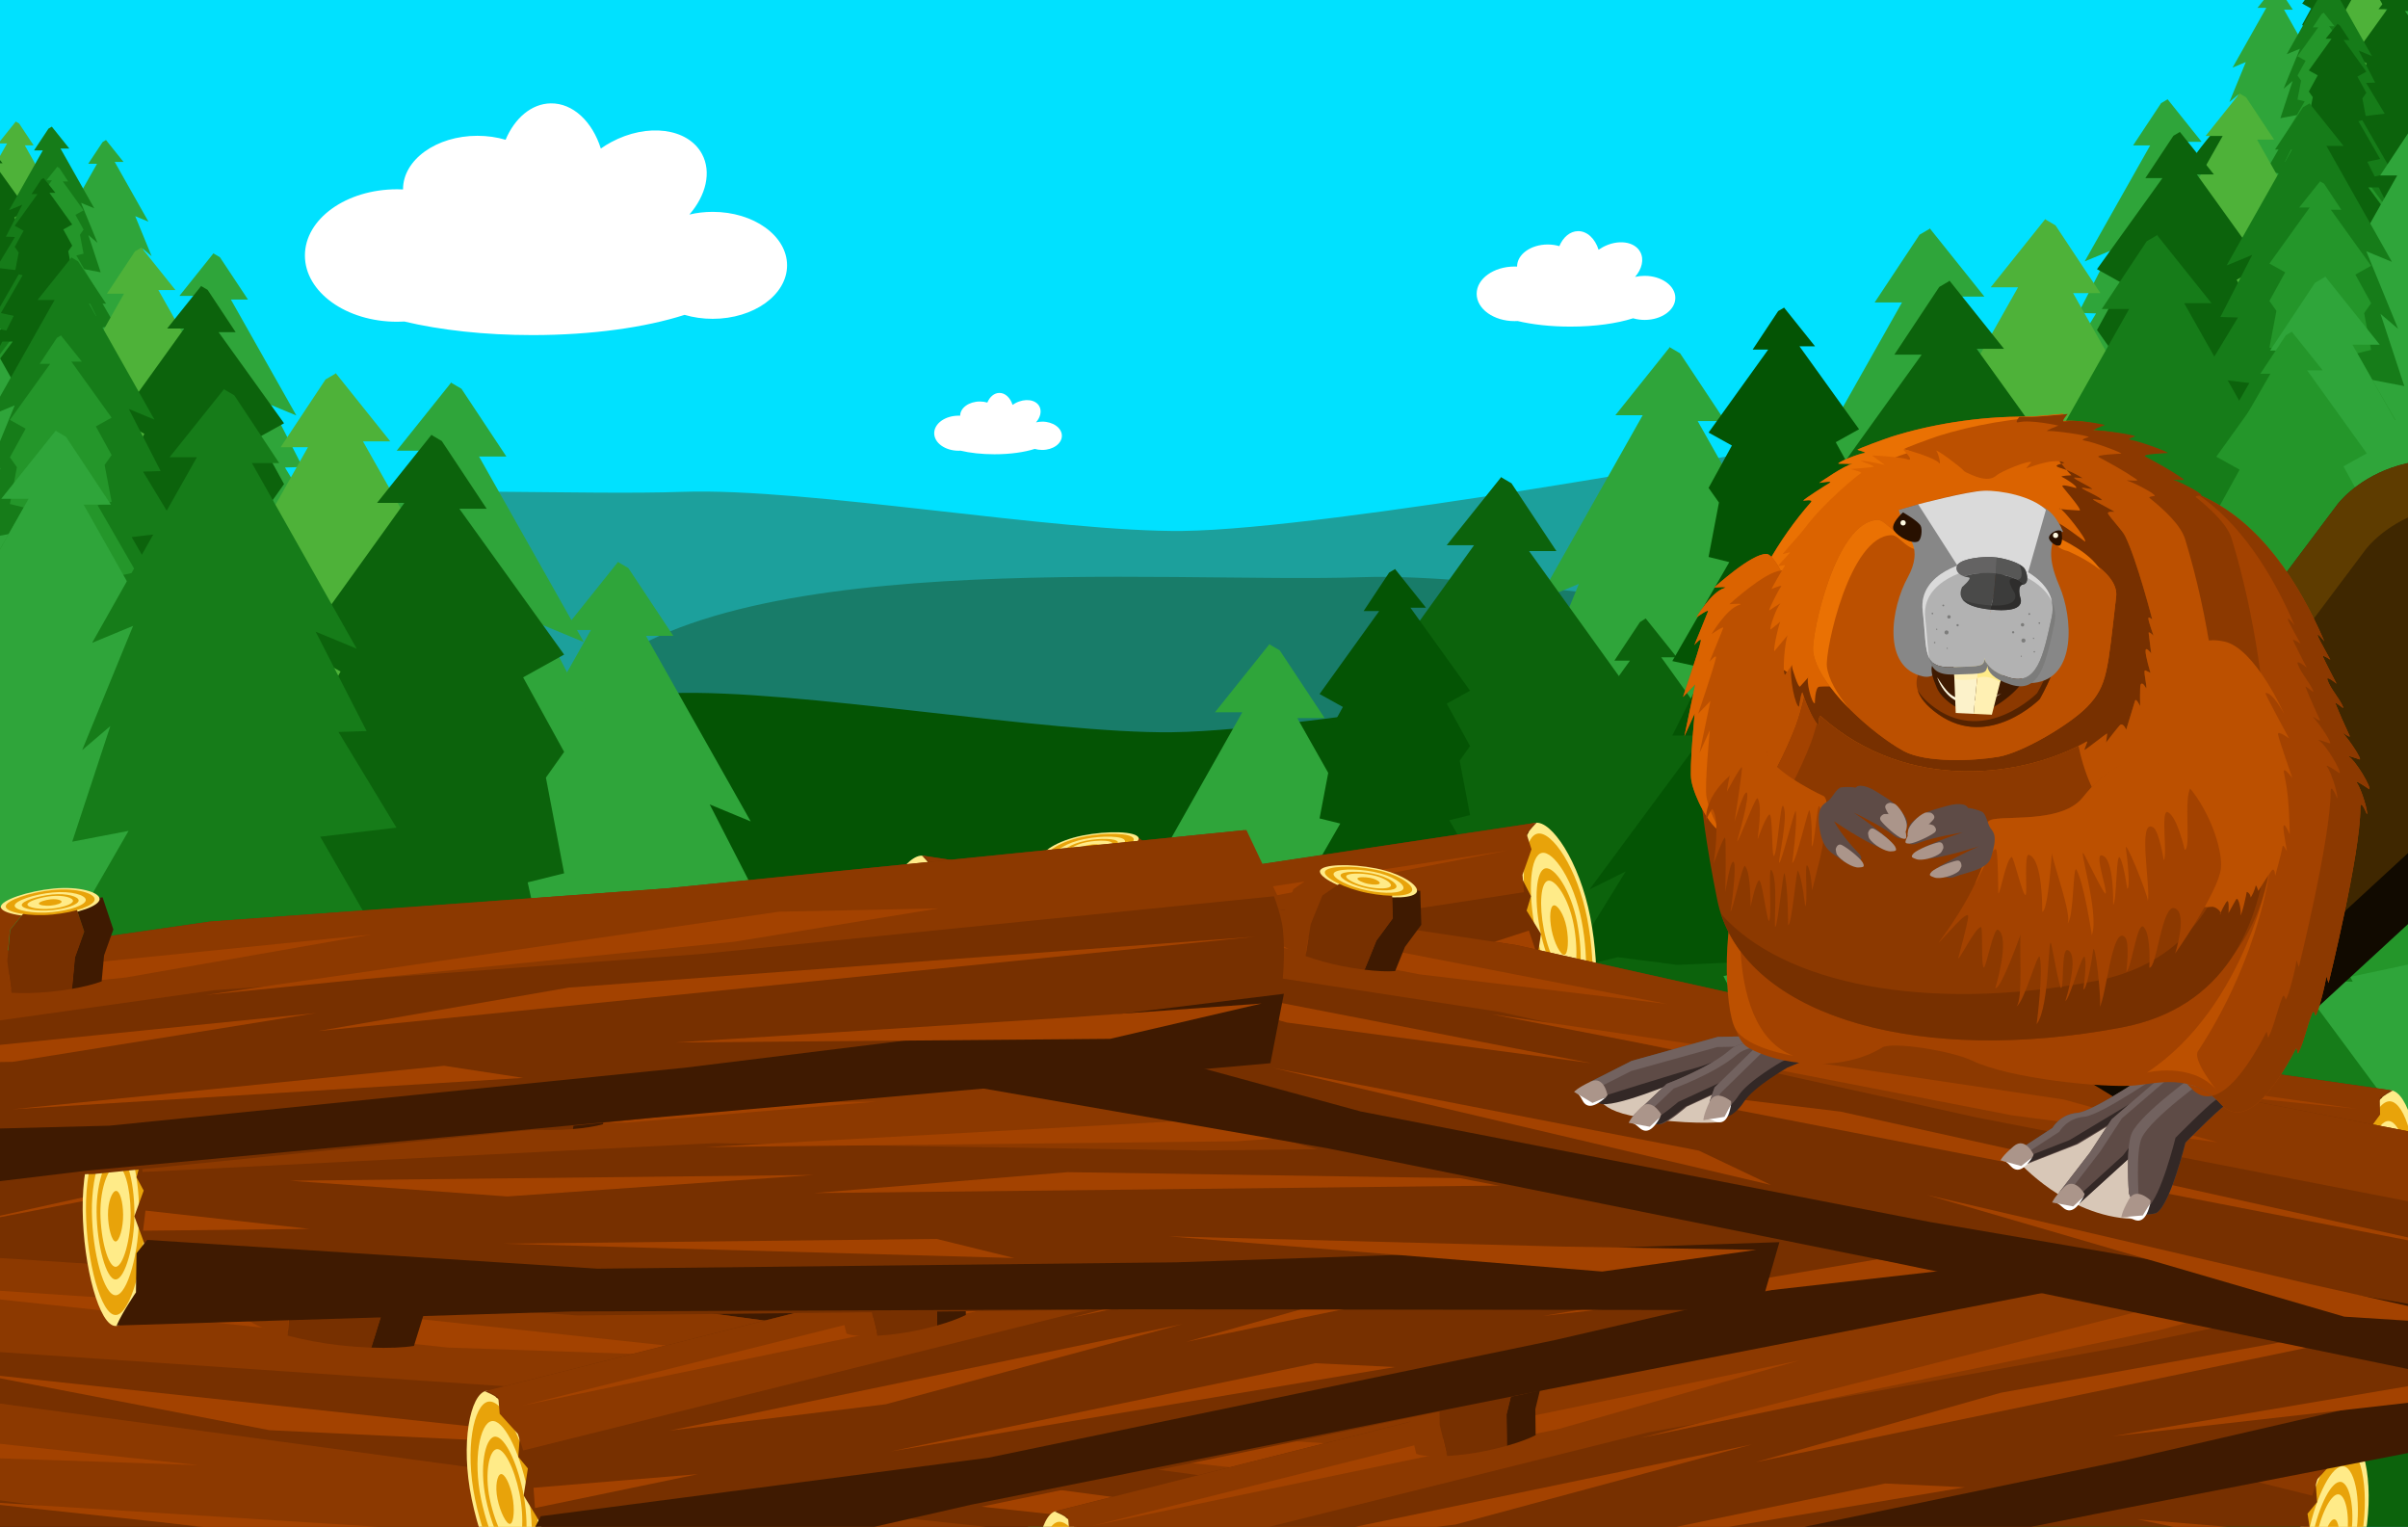 <?xml version="1.0" encoding="UTF-8"?>
<svg id="layout_only" data-name="layout only" xmlns="http://www.w3.org/2000/svg" xmlns:xlink="http://www.w3.org/1999/xlink" viewBox="0 0 2423 1536">
  <rect x="0" y="0" width="2423" height="1536" fill="#808080" stroke="none"/>
  <defs>
    <symbol id="character-splash" viewBox="0 0 738.01 552.78">
      <g>
        <path d="M505.81,53.25s44.86-68.12,155.04-12.94c110.18,55.18,53.67,130.13,53.67,130.13L408.07,481.23l-140.28-76.53L505.81,53.25Z" style="fill: #3f2700;"/>
        <g>
          <path d="M681.85,70.31c18.24,9.13,31.9,18.81,42.02,28.6-7.88-19.37-26.08-40.1-63.02-58.6-110.18-55.18-155.04,12.94-155.04,12.94l-238.02,351.45,30.17,16.46L526.81,83.25s44.86-68.12,155.04-12.94Z" style="fill: #5e3c00;"/>
          <path d="M711.87,80.91c15.62,38.41-9.35,71.53-9.35,71.53L396.07,463.23l-110.11-60.07-9.17,13.54,140.28,76.53L723.52,182.44s39.35-52.19-11.65-101.53Z" style="fill: #110a00;"/>
        </g>
        <path d="M263.67,184.97v.02l-1.28,24.51h-12.33l-2.12-23.89,1.23,.67s13.89-.42,14.5-1.31Z" style="fill: #fcf2ca;"/>
        <path d="M279.49,187.56l-4.51,21.94h-12.59l1.28-24.51c0,.11,.02,.74,.61,.62,.63-.13,4.81-3.11,15.21,1.95Z" style="fill: #fff0b3;"/>
        <path d="M308.42,516.37s34.69,35.84,80.14,35.46c4.78-.04,7.84-2.66,7.84-2.66l4-80.65-91.99,47.86Z" style="fill: #d8c7b7;"/>
        <path d="M402,445.9s-42.96,33.25-54.89,34.82c-11.93,1.56-16.59,11.15-16.59,11.15l-22.23,16.07,6.21,9.46,33.91-15.18,80.61-53.97-27.02-2.35Z" style="fill: #5e4b46;"/>
        <g>
          <path d="M335.33,494.29s4.67-9.59,16.59-11.15c11.92-1.56,54.89-34.82,54.89-34.82l19.56,1.7,2.65-1.78-27.02-2.35s-42.96,33.25-54.89,34.82c-11.93,1.56-16.59,11.15-16.59,11.15l-22.22,16.07,6.21,9.46,2.49-1.11-3.89-5.92,22.22-16.07Z" style="fill: #72625f;"/>
          <polygon points="420.57 447.51 342.61 499.7 311.19 513.76 313.51 517.3 347.42 502.12 428.03 448.16 420.57 447.51" style="fill: #332826;"/>
        </g>
        <polygon points="337.03 536.42 357.24 507.4 370.99 483.94 412.25 444.87 433.64 450.6 397.18 492.65 387.03 507.4 351.75 542.73 337.03 536.42" style="fill: #5e4b46;"/>
        <g>
          <polygon points="364.24 506.4 377.99 482.94 416.88 446.11 412.25 444.87 370.99 483.94 357.24 507.4 337.03 536.42 351.75 542.73 354.54 539.93 344.03 535.42 364.24 506.4" style="fill: #72625f;"/>
          <polygon points="412.25 444.87 409.88 447.11 426.64 451.6 390.18 493.65 380.03 508.4 347.54 540.93 351.75 542.73 387.03 507.4 397.18 492.65 433.64 450.6 412.25 444.87" style="fill: #332826;"/>
        </g>
        <path d="M385.33,534.39s-3.97-32.09,0-41.74c5.83-14.15,43.1-43.44,43.1-43.44l28.13,10.94s-1.58,5.42-7.7,10.08c-6.11,4.66-26.3,27.29-26.3,27.29,0,0-8.21,42.11-17.19,49.06-2.67,2.07-13.37,1.82-13.37,1.82l-6.67-14.01Z" style="fill: #5e4b46;"/>
        <g>
          <path d="M392.33,495.65c5.83-14.15,43.1-43.44,43.1-43.44l21.05,8.19c.06-.16,.08-.24,.08-.24l-28.13-10.95s-37.27,29.3-43.1,43.44c-3.97,9.65,0,41.74,0,41.74l6.67,14.01s2.58,.06,5.51-.12l-5.18-10.88s-3.97-32.09,0-41.74Z" style="fill: #72625f;"/>
          <path d="M449.48,457.39c-.39,1.1-2.27,5.76-7.62,9.83-6.11,4.66-26.3,27.29-26.3,27.29,0,0-8.21,42.11-17.19,49.06-1.36,1.05-4.8,1.5-7.86,1.69l1.49,3.12s10.7,.25,13.37-1.82c8.98-6.96,17.19-49.06,17.19-49.06,0,0,20.19-22.62,26.3-27.29,6.11-4.66,7.7-10.08,7.7-10.08l-7.08-2.76Z" style="fill: #332826;"/>
        </g>
        <path d="M16.75,480.81s-5.24,13.59,28.38,17.41,55.34,.92,55.34,.92l17.94-52.36-101.65,34.03Z" style="fill: #d8c7b7;"/>
        <polygon points="133.25 437.87 97.09 440.41 38.63 459.77 11.06 475.45 21.99 485.75 84.35 464.35 144.96 445.51 133.25 437.87" style="fill: #5e4b46;"/>
        <g>
          <polygon points="97.09 447.41 133.25 444.87 137.7 447.77 144.96 445.51 133.25 437.87 97.09 440.41 38.63 459.77 11.06 475.45 15.69 479.81 38.63 466.77 97.09 447.41" style="fill: #72625f;"/>
          <path d="M83.35,462.35c-15.67,5.12-62.36,22.39-62.36,22.39l-1.3-2.93-4.63,2.64s.89,2.44,.93,3.3c.46,9.66,40.34-8.62,55.36-15.39s67.61-24.85,67.61-24.85l-7.27-7.74s-35.07,18.25-48.34,22.59Z" style="fill: #332826;"/>
        </g>
        <path d="M42.11,496.75l21.36-22.33s28.52-12.11,42.28-25.35,53.08-4.58,53.08-4.58l-35.66,21.39-45.19,23.63s-12.04,11.64-17.28,12.89c-4.59,1.09-18.59-3.27-18.59-3.27" style="fill: #5e4b46;"/>
        <g>
          <path d="M68.47,477.42s28.52-12.11,42.28-25.35c9.92-9.56,33.17-7.71,45.34-5.94l2.74-1.65s-39.33-8.66-53.08,4.58c-13.75,13.24-42.28,25.35-42.28,25.35l-21.36,22.33v2.39s2.13,.66,5,1.41v-.79l21.36-22.33Z" style="fill: #72625f;"/>
          <path d="M150.08,443.13l-32.92,19.75-45.19,23.63s-12.04,11.64-17.28,12.89c-2.8,.67-9.1-.7-13.59-1.86v1.59s14,4.36,18.59,3.27c5.24-1.25,17.28-12.89,17.28-12.89l45.19-23.63,35.66-21.39s-3.05-.67-7.74-1.35Z" style="fill: #332826;"/>
        </g>
        <path d="M104.38,495.18s5.94-.82,12.06-11.24c6.11-10.42,28.52-24.68,28.52-24.68l13.86-6.62-31.19-10.78-31.07,33.43-2.98,10.03,10.79,9.86Z" style="fill: #5e4b46;"/>
        <g>
          <polygon points="131.64 445.86 155.65 454.16 158.83 452.64 127.64 441.86 96.58 475.28 93.59 485.31 97.67 489.04 100.58 479.28 131.64 445.86" style="fill: #72625f;"/>
          <path d="M152.65,450.16l-10.68,5.1s-22.41,14.26-28.52,24.68-12.06,11.24-12.06,11.24l-6.71-6.14-.08,.27,10.79,9.86s5.94-.82,12.06-11.24,28.52-24.68,28.52-24.68l13.86-6.62-7.18-2.48Z" style="fill: #332826;"/>
        </g>
        <path d="M108.52,486.16s-5.09,8.79-7.77,8.6-8.93,3.09-8.93,3.09c0,0,.67-1.34,5.76,.59s9.57,.46,10.94-12.28Z" style="fill: #fff;"/>
        <path d="M108.38,484.25s-10.88-8.42-14.79,1.06-3.66,12.91-3.66,12.91l14.46-3.04,4.13-9.02-.14-1.91Z" style="fill: #ab958a;"/>
        <path d="M60.19,497.41s-7.75,6.57-10.21,5.48c-2.46-1.08-9.45-.11-9.45-.11,0,0,1.08-1.04,5.23,2.5,4.15,3.54,8.86,3.66,14.43-7.88Z" style="fill: #fff;"/>
        <path d="M400.4,540.37s-5.73,8.4-8.4,8.02-9.17,2.44-9.17,2.44c0,0,.76-1.29,5.73,1s9.55,1.15,11.84-11.46Z" style="fill: #fff;"/>
        <path d="M400.4,538.46s-10.29-9.17-14.89,0-4.6,12.61-4.6,12.61l14.7-2,4.79-8.7v-1.91Z" style="fill: #ab958a;"/>
        <path d="M354.34,538.08s-7.75,6.57-10.21,5.48c-2.46-1.08-9.45-.11-9.45-.11,0,0,1.08-1.04,5.23,2.5,4.15,3.54,8.86,3.66,14.43-7.88Z" style="fill: #fff;"/>
        <path d="M354.85,536.24s-7.42-11.6-14.29-3.99c-6.86,7.61-7.78,10.93-7.78,10.93l14.64,2.01,6.92-7.1,.51-1.84Z" style="fill: #ab958a;"/>
        <path d="M317.76,512.66s-8.29,5.87-10.65,4.58c-2.36-1.29-9.41-.92-9.41-.92,0,0,1.16-.94,5,2.94,3.83,3.89,8.51,4.42,15.06-6.6Z" style="fill: #fff;"/>
        <path d="M318.43,510.87s-6.39-12.2-13.89-5.21c-7.5,6.99-8.7,10.21-8.7,10.21l14.41,3.27,7.51-6.48,.67-1.79Z" style="fill: #ab958a;"/>
        <path d="M60.7,495.57s-7.42-11.6-14.29-3.99c-6.86,7.61-7.78,10.93-7.78,10.93l14.64,2.01,6.92-7.1,.51-1.84Z" style="fill: #ab958a;"/>
        <path d="M21.99,485.75s-9.53,3.49-11.47,1.61-8.84-3.39-8.84-3.39c0,0,1.37-.61,4.05,4.18,2.68,4.79,7.06,6.54,16.26-2.4Z" style="fill: #fff;"/>
        <path d="M23.11,484.19s-2.99-13.52-12.05-8.74c-9.06,4.78-11.06,7.59-11.06,7.59l13.06,7,8.94-4.29,1.11-1.56Z" style="fill: #ab958a;"/>
        <path d="M104.73,362.74s-7.03,73.35,13.68,84.04c20.7,10.7,64.33,14.66,92.22-4.58,6.61-4.56,48.12-.05,62.58,6.11,25.97,11.06,91.25,14.43,112.32,11.61,15.05-2.01,39.34-10.85,59.96,9.78,16.78,16.78,35.56-9.2,50.07-40.83,.55-1.2,1.09,4.58,1.63,3.34,3.88-9,4.61-17.04,8.18-27.75,1.17-3.51,2.41,1.29,2.41,1.29,1.9-1.26,7.07-27.76,6.06-29-1.49-1.84,1.91,6.11,1.91,6.11,0,0,17.55-89.34,16.03-121.51-.33-6.9,4.68,4.07,4.68,4.07,1.07-.78-4.46-17.03-7.98-21.33-2.24-2.73,8.82,4.09,8.82,4.09,1.55-.9-10.12-19.29-15.58-22.04-2.02-1.02,8.02,1.85,8.02,1.85,1.43-.32-7.58-12.83-12.39-17.42-1.77-1.69,5.73,3.65,4.59,1.47-3.85-7.38-7.66-14.83-10.91-21.98-.81-1.78,6.38,4.43,5.57,2.62-2.64-5.92-9.26-12.02-11.74-18.26-1.48-3.72,6.38,2.23,6.38,2.23,0,0-9.19-15.57-10.35-18.39-.58-1.42,5.24,2.03,5.24,2.03,0,0-8.4-13.54-9.12-15.17-2.08-4.74,4.39,2.74,4.39,2.74-19.61-40.07-47.91-79.01-87.4-95.19C318.65,13.58,227.13-4.45,185.02,37.97S87.15,171.73,89.44,223.68s15.28,139.05,15.28,139.05Z" style="fill: #a34200;"/>
        <g>
          <path d="M537.29,248.17c1.55-.9-10.12-19.29-15.58-22.04-2.02-1.02,8.02,1.85,8.02,1.85,1.43-.32-7.58-12.83-12.39-17.42-1.77-1.69,5.73,3.65,4.59,1.47-3.85-7.38-7.66-14.83-10.91-21.98-.81-1.78,6.38,4.43,5.57,2.62-2.64-5.92-9.26-12.02-11.74-18.26-1.48-3.72,6.38,2.23,6.38,2.23,0,0-9.19-15.57-10.35-18.39-.58-1.42,5.24,2.03,5.24,2.03,0,0-8.4-13.54-9.12-15.17-2.08-4.74,4.39,2.74,4.39,2.74-19.6-40.07-47.91-79.01-87.4-95.2-1.93-.79-3.86-1.57-5.79-2.35,31.68,18.96,55.2,52.82,72.19,87.54,0,0-6.47-7.49-4.39-2.74,.71,1.62,9.12,15.17,9.12,15.17,0,0-5.82-3.45-5.24-2.03,1.16,2.81,10.35,18.39,10.35,18.39,0,0-7.86-5.95-6.38-2.23,2.48,6.25,9.1,12.34,11.74,18.26,.81,1.81-6.38-4.4-5.57-2.62,3.25,7.15,7.07,14.6,10.91,21.98,1.14,2.19-6.35-3.15-4.59-1.47,4.8,4.59,13.82,17.1,12.39,17.42,0,0-10.04-2.87-8.02-1.85,5.46,2.75,17.13,21.15,15.58,22.04,0,0-11.05-6.82-8.82-4.09,3.52,4.3,9.05,20.55,7.98,21.33,0,0-5.01-10.97-4.68-4.07,1.52,32.17-16.03,121.51-16.03,121.51,0,0-1.14-2.65-1.81-4.54-.35,5.94-4.5,26.33-6.17,27.43,0,0-1.24-4.79-2.41-1.29-3.57,10.71-4.31,18.76-8.18,27.75-.54,1.24-1.08-4.54-1.63-3.34-10.34,22.54-22.84,42.2-35.25,45.58,2.09,1.49,4.15,3.23,6.18,5.26,16.78,16.78,35.55-9.2,50.07-40.83,.55-1.2,1.09,4.58,1.63,3.34,3.88-9,4.61-17.04,8.18-27.75,1.17-3.5,2.41,1.29,2.41,1.29,1.66-1.1,5.82-21.49,6.17-27.43,.67,1.89,1.81,4.54,1.81,4.54,0,0,17.55-89.34,16.03-121.51-.33-6.9,4.68,4.07,4.68,4.07,1.07-.78-4.46-17.03-7.98-21.33-2.24-2.73,8.82,4.09,8.82,4.09Z" style="fill: #8c3900;"/>
          <path d="M424.48,459.7c4.82,4.82,9.81,6.11,14.82,4.74-5.81-4.16-11.8-6.38-17.71-7.4,.97,.83,1.93,1.7,2.89,2.66Z" style="fill: #a34200;"/>
        </g>
        <path d="M149.64,450.87s-32.64-3.48-40.75-16.67c-8.11-13.18-14.1-76.05,1.18-112.34,0,0-14.01,111.17,39.57,129.01Z" style="fill: #bc5000;"/>
        <path d="M178.52,33.65c2.32-.32-4.78-1.92-4.78-1.92-1.59-.16,19.4-8.91,22.88-10.2,24.31-9.05,58.32-17.1,93.24-18.36C292.96,3.06,314.18,0,314.18,0c0,0-5.46,6.52-1.46,5.32,7.94-2.37,27.44,.97,27.44,.97,0,0-10.11,4.46-7.18,4.11,5.06-.6,28.28,1.71,28.39,2.8,0,0-6.42,2.1-3.04,2.49,7.12,.82,28.11,7.61,25.8,7.84,0,0-18.34,1.64-15.13,3.16,8.43,3.99,17.84,8.5,26.85,14.1,2.61,1.62-9.32,.44-6.31,1.15,4.31,1.01,20.17,8.2,19.21,9.57,0,0-4.66,.67-3.47,1.54,10.93,7.99,22.47,17.7,25.93,27.34,38.97,108.54,36.67,223.14,36.67,223.14,0,0,.85,118.04-156.58,122.63-157.43,4.58-211.3-20.06-226.19-132.08-11.77-88.48,16.87-173.13,58.24-224.79,1.86-2.33-5.33-.78-5.33-.78,.3-1.12,15.58-11.86,17.48-13.06,3.17-2-7.08,.3-7.08,.3,0,0,17.12-13.29,22.07-14.08,1.52-.24-9.41,.19-9.41,.19-1.86-.49,13.69-7.69,17.45-8.2Z" style="fill: #bc5000;"/>
        <g>
          <path d="M117.11,292.07c-11.77-88.48,16.87-173.13,58.24-224.79,1.86-2.33-5.33-.78-5.33-.78,.3-1.12,15.58-11.86,17.48-13.06,3.17-2-7.08,.3-7.08,.3,0,0,17.12-13.29,22.07-14.08,1.52-.24-9.41,.19-9.41,.19-1.86-.49,13.69-7.69,17.45-8.2,2.32-.32-4.78-1.92-4.78-1.92-1.59-.16,19.4-8.91,22.88-10.2,22.23-8.27,52.57-15.71,84.3-17.89,.66-.92,1.26-1.64,1.26-1.64,0,0-21.22,3.06-24.32,3.17-34.92,1.26-68.94,9.31-93.24,18.36-3.48,1.29-24.47,10.04-22.88,10.2,0,0,7.11,1.6,4.78,1.92-3.75,.51-19.31,7.72-17.45,8.2,0,0,10.92-.43,9.41-.19-4.95,.78-22.07,14.08-22.07,14.08,0,0,10.25-2.3,7.08-.3-1.9,1.2-17.18,11.94-17.48,13.06,0,0,7.2-1.55,5.33,.78-41.37,51.65-70.01,136.31-58.24,224.79,14.9,112.02,68.76,136.67,226.19,132.08,8.87-.26,17.24-.88,25.14-1.82-152.14,3.66-204.65-21.89-219.33-132.26Z" style="fill: #ea7103;"/>
          <path d="M434.21,80.38c-3.46-9.63-15-19.35-25.93-27.34-1.19-.87,3.47-1.54,3.47-1.54,.96-1.36-14.9-8.56-19.21-9.57-3.02-.71,8.92,.47,6.31-1.15-9.01-5.6-18.42-10.11-26.85-14.1-3.21-1.52,15.13-3.16,15.13-3.16,2.31-.23-18.67-7.02-25.8-7.84-3.38-.39,3.04-2.49,3.04-2.49-.11-1.09-23.33-3.4-28.39-2.8-2.93,.35,7.18-4.11,7.18-4.11,0,0-19.51-3.34-27.44-.97-4,1.2,1.46-5.32,1.46-5.32,0,0-21.22,3.06-24.32,3.17-2.99,.11-5.97,.27-8.94,.47-1.32,1.84-2.87,4.48-.2,3.68,7.94-2.37,27.44,.97,27.44,.97,0,0-10.11,4.46-7.18,4.11,5.06-.6,28.28,1.71,28.39,2.8,0,0-6.42,2.1-3.04,2.49,7.12,.82,28.11,7.61,25.8,7.84,0,0-18.34,1.64-15.13,3.16,8.43,3.99,17.84,8.5,26.85,14.1,2.61,1.62-9.32,.44-6.31,1.15,4.31,1.01,20.17,8.2,19.21,9.57,0,0-4.66,.67-3.47,1.54,10.93,7.99,22.47,17.7,25.93,27.34,38.96,108.54,36.67,223.14,36.67,223.14,0,0,.75,105.11-131.44,120.81,2.27-.05,4.55-.11,6.86-.18,157.43-4.58,156.58-122.63,156.58-122.63,0,0,2.29-114.6-36.67-223.14Z" style="fill: #8c3900;"/>
        </g>
        <path d="M74.66,241.4l144.55-88.23,137.19,7.59,100.1,26.55s60.84,199.02-81.83,233.14-262.95,3.08-282.58-74.47-17.42-104.58-17.42-104.58Z" style="fill: #8c3900;"/>
        <path d="M456.5,187.31l-13.51-3.58c10.77,55.79,21.37,179.49-88.32,205.72-114.31,27.33-214.23,12.83-259.55-33.89,26.82,70.47,142.91,97.56,279.55,64.89,142.67-34.12,81.83-233.14,81.83-233.14Z" style="fill: #773000;"/>
        <path d="M432.56,151.38c-12.14-1.99-15.43,1.77-20.52,2.66-23.01,4.01-68.57,31.28-76.87,53.11-4.72,12.4,5.75,40.2,12.59,51.57,14.63,24.35,57.02,81.54,84.81,75.64,3.15-.67,8.34,4.07,5.99,4.99,0,0,3.56-9,4.78-9.44,1.35-.48,1.15,8.23,1.15,8.23,0,0,3.87-7.98,4.77-9.63,1.57-2.85,4.38,8.69,3.46,10.75,1.18-.4,3.59-15.06,3.52-15.56-.29-2.2,3.48,1.29,2.77,2.8,.82,.43,3.12-6.37,3.25-7.8,.17-1.87,2.03,3.16,2.03,3.16,0,0,6.71-12.05,8.58-14.51,1.99-2.62,2.55,3.63,2.55,3.63,0,0,3.74-16.68,4.05-20.49,.17-2.12,3.21,3.13,3.21,3.13,0,0-3.09-13.75-3.21-15.74-.38-6.4,4.61,4.13,4.61,4.13,0,0-.87-13.8-2.58-25.84-1.08-7.6-3.1-14.49-3.55-16.75-.96-4.88,6.02,3.66,6.02,3.66,0,0-10.59-26.18-11.35-29.53s7.78,2.37,7.78,2.37c0,0-18.46-30.21-17.78-30.42,4.67-1.39,13.68,13.88,13.68,13.88,0,0-22.35-44.5-43.74-48.01Z" style="fill: #bc5000;"/>
        <path d="M114.57,106.38c7.93,0,28.13,43.94,32.61,65.77,2.55,12.4-3.11,40.2-6.8,51.57-7.9,24.35-30.48,74.58-45.81,75.64-7.63,.53-21.15-21.45-24.23-34.38-1.92-8.04,.04-46.42,.04-46.42l-6.34,16.07,5.76-36.18-8.03,9.19s9.12-31.59,10.37-38.9c.6-3.55-4.31,2.8-4.31,2.8,0,0,7.58-21.24,8.29-23.57s-7.78,4.47-7.78,4.47c0,0,9.34-17.89,17.99-21.02,4.51-1.63-6.71-.19-6.71-.19,0,0,24.63-24.86,34.95-24.85Z" style="fill: #bc5000;"/>
        <g>
          <path d="M81.38,229.56l-6.34,16.07,5.76-36.18-8.03,9.19s9.12-31.59,10.37-38.9c.6-3.55-4.31,2.8-4.31,2.8,0,0,7.58-21.24,8.29-23.57,.68-2.23-7.78,4.47-7.78,4.47,0,0,9.34-17.89,17.99-21.02,4.51-1.63-6.71-.19-6.71-.19,0,0,23.54-23.76,34.24-24.8-4.07-6.67-7.79-11.05-10.29-11.05-10.32,0-34.95,24.85-34.95,24.85,0,0,11.22-1.44,6.71,.19-8.65,3.13-17.99,21.02-17.99,21.02,0,0,8.47-6.69,7.78-4.47-.71,2.33-8.29,23.57-8.29,23.57,0,0,4.91-6.35,4.31-2.8-1.24,7.31-10.37,38.9-10.37,38.9l8.03-9.19-5.76,36.18,6.34-16.07s-1.96,38.38-.04,46.42c2.79,11.69,14.11,30.77,21.89,33.94-4.92-7.16-9.3-16.25-10.89-22.94-1.92-8.04,.04-46.42,.04-46.42Z" style="fill: #db6300;"/>
          <path d="M158.19,183.16c-4.49-21.83-24.69-65.77-32.61-65.77-.23,0-.47,.03-.71,.05,8.82,14.48,19.25,39.78,22.32,54.72,2.55,12.4-3.11,40.2-6.8,51.57-7.9,24.35-30.48,74.58-45.81,75.64-.73,.05-1.52-.11-2.34-.44,4.6,6.69,9.66,11.7,13.34,11.44,15.34-1.06,37.91-51.29,45.81-75.64,3.69-11.38,9.35-39.17,6.8-51.57Z" style="fill: #a34200;"/>
        </g>
        <path d="M121.53,242.08s-41.8,21.12-39.84,49.67c0,0,3.45-8.67,4.09-7.91,6.1,7.17,2.62,37.56,2.62,37.56,0,0,5.97-19.36,7.05-18.45,.84,.7,2.01,37.63,2.01,37.63,0,0,2.02-20.42,4.22-21.2,3.3-1.18,.18,33.77,0,34.19,1.43-.23,6.73-33.38,8.39-31.71,4.72,4.76,4.82,27.93,5.35,27.51,0,0,2.09-14.42,4.49-17.87,2.14-3.08,6.61,25.93,8.5,27.41,2.31-1.15-2.58-38.06,0-35.15,5.09,5.75,3.41,38.98,4.58,38.97,1.65-.6,3.57-40.09,4.58-37.06,2.83,8.48,4.2,35.53,4.2,35.53,2.68-.8,3.81-39.75,4.97-37.82,3.2,5.32,6.11,24.07,6.11,24.07,2.01-1.29-1.91-29.82,0-28.08,2.74,2.49,4.3,17,4.3,17l4.49-22.92s6.88-39.73,0-42.4-41.64-17.57-40.11-28.98Z" style="fill: #a34200;"/>
        <path d="M161.65,271.05c-6.88-2.67-41.64-18.57-40.11-29.98,0,0-13.71,7.42-24.79,17.98-1.21,6.88-1.62,12.37-1.62,12.37,0,0,8.59-18.35,9.53-17.3,.73,.81-3.21,37.54-3.21,37.54,0,0,4.82-19.95,7.1-20.42,3.43-.71-4.49,33.47-4.72,33.87,1.45-.04,11.27-32.13,12.69-30.24,4.02,5.36,.92,28.33,1.5,27.99,0,0,4.06-13.99,6.91-17.08,2.55-2.75,2.97,26.6,4.63,28.32,2.45-.82,2.7-38.05,4.85-34.81,4.25,6.4-2.01,39.07-.84,39.22,1.72-.36,9.08-39.21,9.66-36.07,1.63,8.79-.75,35.77-.75,35.77,2.76-.42,9.26-38.84,10.14-36.77,2.43,5.71,2.73,24.68,2.73,24.68,2.17-1,2.23-29.8,3.88-27.81,2.37,2.85,1.91,17.43,1.91,17.43l3.53-10.24c.19-7.31-.46-13.46-3.02-14.45Z" style="fill: #bc5000;"/>
        <path d="M275.18,285.31c9.85,27.16-29.4,83.03-29.4,83.03,2.18-1.59,19.96-25.76,19.67-18.86-.21,5.13-5.16,27.13-5.5,28.79,1.3,.59,10.24-21.01,14.56-22.3,1.6-.48,1.23,27.26,3.43,27.77,1.64-.37,5.32-28.38,8.57-26.47,8.84,5.22,0,40.35,0,40.35,4.25,.34,15.86-39.03,15.68-37.74-.86,6.18,4,45.45-.55,49.46,5.17-2.31,13.1-39.85,14.5-34.49,2.92,11.19,0,46.2,0,46.2,8.9-12.97,4.43-67.35,7.69-54.66,1.64,6.39,6.57,28.21,8,28.96,2.03-1.28-1.36-28.09,3.33-26.35,8.41,3.11,0,35.14,0,35.14,3.16-1.85,10.37-35.96,12-30.58,1.58,5.23,0,21.8,0,21.8,2.3,1.09,5.15-22.64,5.33-26.35,.57-11.5,8.28,37.11,6.38,38.39,4.35-8.05,6.01-58.01,15.28-49.13,3.49,3.34,2,23.75,2,23.75,3.5-2.82,5.78-35.4,10.33-31.56,5.6,4.72,5.33,27.83,5.33,27.83,5.14,1.13,6.52-44.37,15.46-41.72,9.48,2.8,1.87,31.14,1.87,31.14,0,0,27.63-43.54,28.66-60.07,1.63-26.19-44.92-115.56-97.51-44.21-16.33,22.15-68.57,12.41-65.13,21.9Z" style="fill: #a34200;"/>
        <g>
          <path d="M388.6,332.67c-.02,.13-.04,.26-.07,.38,.05-.07,.08-.2,.07-.38Z" style="fill: #bc5000;"/>
          <path d="M414.39,252.95c-18.23-19.79-45.31-29.53-74.08,10.46-12.64,17.57-47.88,15.12-60.6,17.95-8.99,1.88-1.9,12.1-3.11,17.67-.68,8.3-3.53,17.57-7.24,26.57-.2,.59-.31,.91-.31,.91,1.66-2.13,12.13-30.25,13.75-23.53,1.2,4.99,2.48,27.51,2.6,29.2,1.41,.21,4.09-23.01,7.89-25.44,1.41-.9,8.66,25.88,10.91,25.76,1.47-.81-2.66-28.75,.99-27.8,9.93,2.59,11.06,38.8,11.06,38.8,4.18-.84,4.55-41.88,4.73-40.59,.86,6.18,16.31,42.61,13.03,47.71,4.34-3.64,1.67-41.92,4.49-37.14,5.87,9.97,12.67,44.43,12.67,44.43,5-14.91-14.21-65.98-7.59-54.68,3.33,5.7,14.05,25.33,15.63,25.65,1.6-1.79-9.01-26.64-4.02-26.26,8.95,.69,9.63,33.79,9.63,33.79,2.53-2.65,.12-37.42,3.15-32.7,2.96,4.59,5.98,20.96,5.98,20.96,2.51,.42-1.25-23.18-2.1-26.81-2.5-10.79,16.6,30.12,16.74,34.79,1.58-9.84-10.05-56.97,1.15-51.05,4.28,2.26,8.44,22.29,8.44,22.29,2.6-3.67-4.15-35.63,1.28-33.18,6.68,3,12.76,25.3,12.76,25.3,4.71-.29-2.77-35.83,2.16-43.08Z" style="fill: #bc5000;"/>
        </g>
        <path d="M247.16,42.24c1,1.12,2.53,1.51,3.82,2.04,5.99,2.47,14.26,5.25,19.23,.35,2.98-2.94,22.01-11.83,23.52-10.22,0,0-2.39,3.1-3.22,4.1-1.2,1.45,17.27-8.56,26.17-4.95-2.1,1.29-9.61,2.21-2.26,3.91,4.06,.93,9.29,2.92,14.96,6.07,.93,.52-6.43-.51-5.64,.3,1.43,1.48,9.4,4.49,12.56,6.67,1.79,1.23-8.49-1.13-6.7,.19,2.1,1.54,11.52,4.71,13.97,7.2,.96,.98-7.29-.69-6.06,.19,2.16,1.56,15.78,7.5,15.07,7.76,0,0-5.51-.42-4.26,1.51,2.15,3.32,10.29,10.9,12.39,14.69,8.94,16.12,21.48,56.55,21.48,56.55,0,0-3.07-2.52-2.69-.3,.43,2.47,4.09,11.37,4.09,11.37,0,0-2.7-2.58-3.47-1.95l2.48,14.29s-3.86-4.85-3.96-1.82c-.12,3.48,4.14,15.22,4.14,15.22,0,0-2.6-1.18-3.66-1.54-1.87-.64,1.96,10.81,1.15,12.33,0,0-2.74-5.07-3.93-2.37-.55,1.25,.4,14.8,.4,14.8,0,0-3.1-5.82-3.69-3.56-.65,2.47-5.13,20.3-5.13,20.3,0,0-2.01-4.64-4.18-3.27-.82,.51-9.27,12.73-9.27,12.73,0,0,.69-6.52,.33-6.28-1.46,.94-12.95,10.91-14.47,11.89-1.75,1.13,2.47-6.73,.66-5.59-41.63,26.29-120.7,41.92-183.44-8.4-2.13-1.71-1.35,5.63-1.35,5.63-1.82,1.37-9.69-13.83-12.24-21.29-.81-2.37-2.02,9.6-2.02,9.6-1.06-.14-7.14-23.17-5.8-28.12,.73-2.69-4.83,6.69-4.83,6.69-2.11-.01-1.3-24.48,.53-27.31,1.18-1.83-8.76,11.46-8.76,11.46-.89-2.39,2.8-21.82,3.69-21.96,1.98-.32-6.92,7.11-6.92,7.11-1.11-.77,3.3-15.41,5.62-17.86,1.98-2.08-7.22,4.81-7.22,4.81-.57-.47,5.84-14.92,7.28-16.71,1.58-1.97-6.46,1.86-6.46,1.86,.03-.41,6.87-13.89,8.34-16.24,1.11-1.77-5.22,1.3-4.24-.36,.4-.67,6.87-8.3,7.31-8.93,.76-1.1-5.46,1.82-4.67,.75,4.68-6.33,10.72-13.14,14.65-18.92,12.11-17.84,34.12-37.69,36.31-38.97,1.58-.93-7.32-2.52-7.32-2.52,0,0,14.91-1.91,15.85-2.32,1.32-.58-9.09-3.56-9.09-3.56,.54-.89,15.79,1.51,16.54,1.85,1.06,.48-8.69-5.86-8.69-5.86-.64-.69,20.89,.23,23.37,1.05,7.33,2.44-2.42-6.35-2.42-6.35-.17-1.02,22.35,4.62,25.22,8.03,1.97,2.34-1.5-8.85-2.48-8.19-.3-1.86,17.68,10.44,19.43,12.4Z" style="fill: #db6300;"/>
        <g>
          <path d="M379.14,173.87c1.05,.36,3.66,1.54,3.66,1.54,0,0-4.26-11.74-4.14-15.22,.1-3.03,3.96,1.82,3.96,1.82l-2.48-14.29c.76-.64,3.47,1.95,3.47,1.95,0,0-3.66-8.9-4.09-11.37-.39-2.23,2.69,.3,2.69,.3,0,0-12.53-40.43-21.48-56.55-2.1-3.79-10.25-11.37-12.39-14.69-1.25-1.93,4.26-1.51,4.26-1.51,.71-.26-12.91-6.21-15.07-7.76-1.23-.89,7.02,.79,6.06-.19-2.45-2.49-11.87-5.66-13.97-7.2-1.8-1.32,8.48,1.04,6.7-.19-3.16-2.18-11.13-5.19-12.56-6.67-.79-.81,6.57,.22,5.64-.3-4.08-2.27-7.92-3.92-11.27-5.02,1.13,1.34,3.62,3.54,3.62,3.54,0,0-8.15,.76-6.58,1.36,2.23,.85,11.89,6.28,10.13,7.29,0,0-10.13-2.57-9.41-.84,.5,1.2,14.37,15.2,12.73,16.17,0,0-17.11-.1-13.78-.76,1.8-.36,20.16,20.54,18.52,21.96,0,0-20.51-14.25-20.81-12.08-4.76,34.55-10.62,109.14-11.52,109.71-31.58,19.94-120.63,7.75-145.81,11.14-2.92,.39-2.46,11.51-2.46,11.51-2.1,.87-7.15-15.85-5.25-17.86,1.64-1.74-5.49,6.82-5.49,6.82-1.11,1.53-5.81-11.48-6.56-14.06-1.25,8.62,4.1,27.94,6.51,28,0,0,1.21-11.96,2.02-9.6,2.55,7.46,10.42,22.65,12.24,21.29,0,0-.77-7.34,1.35-5.63,62.74,50.31,141.8,34.68,183.44,8.4,1.81-1.14-2.42,6.72-.66,5.59,1.52-.98,13.01-10.95,14.47-11.89,.37-.24-.33,6.28-.33,6.28,0,0,8.46-12.21,9.27-12.73,2.17-1.37,4.18,3.27,4.18,3.27,0,0,4.48-17.83,5.13-20.3,.59-2.26,3.69,3.56,3.69,3.56,0,0-.95-13.56-.4-14.8,1.2-2.7,3.93,2.37,3.93,2.37,.81-1.52-3.02-12.97-1.15-12.33Z" style="fill: #773000;"/>
          <path d="M316.68,33.57c-1.12-.45-2.39-.69-3.75-.77,.5,.55,1.02,1.1,1.54,1.66,.86-.29,1.7-.58,2.21-.9Z" style="fill: #773000;"/>
          <path d="M131.31,188.98s.5-.84,1.17-1.94c-.73-.45-1.46-.92-2.19-1.4,.2,2.03,.53,3.33,1.01,3.34Z" style="fill: #773000;"/>
          <path d="M314.42,37.47c1.14,.26,2.38,.62,3.68,1.05-1.09-1.29-2.36-2.68-3.63-4.06-2.67,.89-5.6,1.73-.05,3.01Z" style="fill: #773000;"/>
        </g>
        <path d="M262.14,55.6c14.82-.72,54.99,11.55,54.6,25.3,0,0-6.11-1.24-5.35,4.49s9.17,6.88,9.17,6.88c0,0,37.32,13.1,36.04,31.82-3.45,50.83-2.78,61.36-16.18,76.67-11.14,12.73-42.88,33.73-59.39,37.44-16.8,3.77-50.02,6.72-65.53-.76-21.47-10.36-61.89-42.18-65.71-65.71-1.79-11.04,11.13-90.53,40.11-92.45,6.05-.4,11.84,12.22,23.4,8.46,1.28-.42,3.94-5.1,3.34-6.93-1.22-3.7-12.61-9.17-12.61-9.17,0,0,6.62-2.35,15.57-5.26,13.88-4.51,33.37-10.34,42.52-10.79Z" style="fill: #bc5000;"/>
        <g>
          <path d="M301.39,78.39c.76,5.73,9.17,6.88,9.17,6.88,0,0,.42,.15,1.13,.42,1.2-2.56,5.05-1.79,5.05-1.79,.13-4.52-4.13-8.88-10.43-12.68,.3,.88,.46,1.78,.43,2.68,0,0-6.11-1.24-5.35,4.49Z" style="fill: #ea7103;"/>
          <path d="M206.66,70.81s-.02-.05-.03-.07c-1.64,.57-2.58,.9-2.58,.9,0,0,1,.48,2.43,1.25,.25-.81,.34-1.56,.17-2.08Z" style="fill: #bc5000;"/>
          <path d="M343.83,104.34c1.92,3.03,5.01,16.29,4.77,19.75-3.45,50.83,1.22,52.36-12.18,67.67-11.14,12.73-47.88,38.73-64.39,42.44-16.8,3.77-51.02,.72-66.53-6.76-10.69-5.16-26.09-15.65-39.32-27.78,14.68,16.15,35.77,31.24,49.32,37.78,15.51,7.49,48.73,4.53,65.53,.76,16.51-3.7,48.25-24.7,59.39-37.44,13.4-15.31,12.73-25.84,16.18-76.67,.52-7.71-5.5-14.47-12.77-19.75Z" style="fill: #bc5000;"/>
          <path d="M312.39,87.39c.76,5.73,9.17,6.88,9.17,6.88,0,0,12.9,4.53,23.27,12.07-7.4-11.67-27.24-19.79-32.14-21.65-.31,.66-.45,1.53-.3,2.71Z" style="fill: #ea7103;"/>
          <path d="M272.14,66.6c9.95-.49,31.32,4.88,44.17,12.63-4.34-12.63-40.32-23.3-54.17-22.63-9.15,.45-28.64,6.28-42.52,10.79-8.95,2.91-15.57,5.26-15.57,5.26,0,0,11.24,5.4,12.58,9.1,2.73-.95,7.4-2.54,12.99-4.36,13.88-4.51,33.37-10.34,42.52-10.79Z" style="fill: #ea7103;"/>
          <path d="M199.91,89.28c6.05-.4,11.84,12.22,23.4,8.46,1.28-.42,3.94-5.1,3.34-6.93-.86-2.61-6.76-6.09-10.17-7.92-.63,2.06-2.25,4.55-3.17,4.85-11.56,3.76-17.35-8.86-23.4-8.46-28.98,1.91-41.9,81.41-40.11,92.45,1.92,11.81,13.06,25.71,26.39,37.93-8.58-9.44-14.98-19.25-16.39-27.93-1.79-11.04,11.13-90.53,40.11-92.45Z" style="fill: #ea7103;"/>
        </g>
        <path d="M238.14,166.87s-36.19,21.25,0,44.17c36.19,22.92,69.26-13.85,69.26-13.85,0,0,16.48-31.48,9.03-42.18l-7.46-10.7-70.83,22.56Z" style="fill: #8c3900;"/>
        <path d="M316.43,155.01c-.21-.3-.42-.6-.62-.89,3.41,12.66-10.41,39.06-10.41,39.06,0,0-33.07,36.77-69.26,13.85-6.45-4.08-10.59-8.12-13.06-11.98,1.84,5.05,6.35,10.47,15.06,15.98,36.19,22.92,69.26-13.85,69.26-13.85,0,0,16.48-31.48,9.03-42.18Z" style="fill: #562300;"/>
        <path d="M209.94,88.41s12.83,8.45,2.52,29.46-15.28,63.03,14.13,67.62,29.8-112.28,29.8-112.28l-39.15-6.04-13.18,4.48,5.89,16.77Z" style="fill: #878787;"/>
        <path d="M237.11,167.46l56,4.38-12.73,21.7-21.66,5.89-21.62-14.35v-17.61m-1-1.08v19.23l22.44,14.89,22.49-6.11,13.75-23.43-58.68-4.58h0Z" style="fill: #fff;"/>
        <path d="M236.13,192.66c3.56,8.01,19.61,19.01,31.48,15.46,11.88-3.55,28.46-20.07,27.09-23.42s-14.42-7.49-14.42-7.49c0,0-4.46,8.36-14.14,11.44s-19.19-16.66-28.07-15.31c-11.28,1.71-3.94,14.82-1.94,19.33Z" style="fill: #3f1a01;"/>
        <path d="M236.11,185.61s11.39,32.21,44.93,8.78c0,0-16.49,10.19-31.66,4.4-5.2-1.98-8.47-6.72-13.27-13.19Z" style="fill: #fff9e1;"/>
        <polygon points="265.01 159.27 262.39 209.5 250.06 209.5 245.34 156.41 265.01 159.27" style="fill: #fcf2ca;"/>
        <polygon points="284.72 162.14 274.98 209.5 262.39 209.5 265.01 159.27 284.72 162.14" style="fill: #fff0b3;"/>
        <polygon points="265.01 159.27 264.5 169.01 263.36 168.51 247.1 176.19 245.34 156.41 265.01 159.27" style="fill: #fcf2ca;"/>
        <polygon points="284.72 162.14 279.49 187.56 281.37 176.44 264.5 169.01 265.01 159.27 284.72 162.14" style="fill: #fff0b3;"/>
        <path d="M311.39,85.39c.02,5.58-4.58,12.13,5.73,33.15,10.31,21.01,15.28,63.03-14.13,67.62s-29.8-112.28-29.8-112.28c0,0,13.13-8.74,18.15-10.04,7.41-1.91,17.99,0,26.4,17.06,.96,1.95-6.38-2.76-6.35,4.49Z" style="fill: #878787;"/>
        <path d="M207.05,73.2s-8.9,8.57-5.57,12.87,12.82,8.77,16.83,6.68c2.44-1.28,2.76-8.57,1.34-10.93-1.97-3.27-12.6-8.61-12.6-8.61Z" style="fill: #281000;"/>
        <path d="M316.74,80.9s1.53,6.02,0,9.08-8.77-1.62-8.35-4.58,6.06-6.31,8.35-4.49Z" style="fill: #281000;"/>
        <path d="M248.14,110.61l-30.91-43.44s33.35-10.63,44.91-11.56c11.18-.9,32.95,2.01,43.23,11.07l-11.46,49.01-45.77-5.07Z" style="fill: #dadada;"/>
        <path d="M288.54,115.76c-.11,.04-.21,.06-.32,.08h0c-4.39-2.02-10.6-3.31-15.39-3.73v-2.49c-.02-2.72-.07-5.58-.17-8.52,5.03,.41,11.68,1.82,16.15,4.02,1.82,2.75,3.46,9.63-.26,10.64Z" style="fill: #4a4a49;"/>
        <path d="M272.82,112.11c-1.21-.1-2.32-.15-3.3-.14-4.33,.05-12.76,.92-18.4,3.24-5.75-1.64-6.28-5.86-4.76-7.83,3.68-4.75,17.24-6.34,23.16-6.41,.93,0,1.99,.03,3.13,.13,.13,3.86,.19,7.55,.17,11.01Z" style="fill: #575756;"/>
        <path d="M272.82,112.11c0,.37,0,.74,0,1.1,0,.37,0,.73-.01,1.09,0,.72-.02,1.43-.04,2.13,0,.35-.02,.69-.03,1.03-.04,1.37-.09,2.7-.16,3.97,0,.32-.03,.63-.05,.94-.04,.62-.08,1.23-.12,1.82-.04,.6-.09,1.18-.14,1.74-.09,1.13-.21,2.21-.33,3.21-.1,.75-.19,1.47-.3,2.16h0c-.14,.92-.29,1.75-.46,2.52-.03,.17-.06,.33-.1,.49-1.46,0-3.04-.04-4.77-.14-.03,0-.07,0-.1-.01-7.34-.4-12.19-1.62-15.35-3.17h-.01c-1.54-1.92-1.75-3.92-1.56-5.47,.22-1.69,.91-2.86,.91-2.86,0,0,7.11-6.63,4.2-6.88-1.24-.11-2.33-.3-3.27-.57,5.34-2.2,13.17-3.09,17.67-3.22,.25,0,.5-.02,.73-.02,.98,0,2.09,.04,3.3,.14Z" style="fill: #3c3c3b;"/>
        <path d="M264.5,169.01l-.83,15.96c-.61,.89-10.96,2.16-14.5,1.31-.34-.08-1.23-.67-1.23-.67v-.04l-.84-9.38,16.26-7.68,1.14,.5Z" style="fill: #fff0b3;"/>
        <path d="M281.37,175.44l-1.88,11.12c-10.4-5.06-14.58-2.08-15.21-1.95-.59,.12-.61-.51-.61-.62v-.02l.83-15.96,16.87,7.43Z" style="fill: #ffeb88;"/>
        <path d="M287.21,127.18c.07,1.14-.24,2.5-1.53,3.73-1.94,1.86-6.1,3.39-14.61,3.4,.04-.16,.07-.32,.1-.49,.17-.77,.32-1.6,.46-2.51,0,0,.01,0,0-.01,.11-.68,.21-1.4,.3-2.16,.12-1,.24-2.08,.33-3.21,.05-.56,.1-1.14,.14-1.74,.05-.59,.09-1.2,.12-1.82,.02-.31,.04-.62,.05-.94,.07-1.27,.12-2.6,.16-3.97,0-.34,.02-.68,.03-1.03,.02-.7,.03-1.41,.04-2.13,.01-.36,.01-.72,.01-1.09,0-.36,0-.73,0-1.1,4.79,.42,11,1.71,15.39,3.73-4.59,.76-1.53,9.17-1.53,9.17-.04-.06-.08-.12-.11-.16,.21,.39,.58,1.26,.64,2.33Z" style="fill: #2e2d2c;"/>
        <path d="M256.28,104.61s-36.95,8.35-32.37,35.76c4.58,27.41,1.15,39.34,22.16,37.73s21.11-1.68,22.16-6.45c2.29-10.38,.85-30.22,3.6-38.7,3.02-9.28-15.55-28.34-15.55-28.34Z" style="fill: #b2b2b2;"/>
        <path d="M280.56,104.61s36.95,8.35,32.37,35.76c-4.58,27.41-7.75,48.14-27.89,42.82-21.65-5.72-16.33-16.02-16.43-16.75,0,0-.3-24.45,3.4-33.48,3.69-9.03,8.55-28.34,8.55-28.34Z" style="fill: #b2b2b2;"/>
        <g>
          <path d="M258.28,109.61s8.94,9.19,13.41,17.91c-2.62-9.77-15.41-22.91-15.41-22.91,0,0-36.95,8.35-32.37,35.76,2.64,15.79,2.63,26.43,6.15,32.32-1.67-6.23-2.14-15.28-4.15-27.32-4.58-27.41,32.37-35.76,32.37-35.76Z" style="fill: #dadada;"/>
          <path d="M273.83,133.95c-.23,.7-.11,.69,.18,0,3.69-9.03,8.55-24.34,8.55-24.34,0,0,21.96,4.96,29.92,19.8-5.11-18.74-31.92-24.8-31.92-24.8,0,0-4.05,16.12-7.57,25.79,1.09,2.8,1.53,1.44,.84,3.56Z" style="fill: #dadada;"/>
          <path d="M268.28,171.41c-.02,.08-.03,.16-.05,.24-1.05,4.77-1.15,4.84-22.16,6.45-8.91,.68-13.42-1.08-16.01-5.41,2.13,7.96,6.22,11.32,18.01,10.41,21.01-1.61,21.11-1.68,22.16-6.45,.02-.08,.03-.16,.05-.24-.08-.4-.13-.78-.16-1.14-1.06-1.35-1.6-2.67-1.84-3.86Z" style="fill: #7c7c7b;"/>
          <path d="M312.47,129.4c.89,3.26,1.13,6.9,.45,10.96-4.58,27.41-7.8,48.32-27.89,42.82-11.48-3.15-13.88-7.26-16.15-9.92-.05,.26,1.44,2.9,1.39,3.14,.75,3.63,4.25,8.47,16.76,11.77,20.13,5.32,23.3-15.41,27.89-42.82,1.05-6.28-.08-11.56-2.45-15.96Z" style="fill: #7c7c7b;"/>
        </g>
        <path d="M292.54,118.76c-.11-.14-.22-.27-.33-.38-2.89-2.81-9.49-4.8-15.39-5.76-1.39-.23-2.75-.4-4-.51,.02-3.46-.04-7.15-.17-11.01,6.58,.54,15.95,2.78,19.56,6.28,.19,.19,.39,.44,.59,.74,1.82,2.75,3.46,9.63-.26,10.64Z" style="fill: #575756;"/>
        <path d="M272.82,112.11c-1.21-.1-2.32-.15-3.3-.14-4.33,.05-12.76,.92-18.4,3.24-5.75-1.64-6.28-5.86-4.76-7.83,3.68-4.75,17.24-6.34,23.16-6.41,.93,0,1.99,.03,3.13,.13,.13,3.86,.19,7.55,.17,11.01Z" style="fill: #646363;"/>
        <path d="M272.82,112.11c-.22,8.37-.02,17.05-2.62,25.05-11.15-.58-24.27-3.49-20.01-14.5,0,0,7.11-6.63,4.2-6.88-1.24-.11-2.33-.3-3.27-.57,7.43-2.75,15.28-3.5,21.7-3.1Z" style="fill: #4a4a49;"/>
        <path d="M292.54,118.76c-4.94,.38-1.95,9.18-1.86,9.25-.04-.06-.08-.12-.11-.16,3.58,9.47-10.87,9.76-20.37,9.31,2.6-8.01,2.4-16.68,2.62-25.05,6.61,.65,16.15,2.71,19.72,6.65Z" style="fill: #3c3c3b;"/>
        <path d="M183.39,265.72c-.15-3.66,5.95-4.36,14.63,.54s11.25,6.17,14.33,9.09c2.02,1.92,5.97,6.06,7.11,8.61,.45,1,1.48,3.64,.64,4.35-8.23,6.95-36.27-11.81-36.71-22.58Z" style="fill: #5e4b46;"/>
        <path d="M218.54,294.07c-.88-9.72-21.54-23.81-30.42-28.47-4.23-2.22-10.95-1.6-14.26-1.09s-5.86,7.49-8.66,9.78-8.26,4.34-4.95,19.78,10.29,16.1,17.01,20.88c5.01,3.56,16.92,.22,10.95-5.35-13.04-12.16-18.28-21.49-18.28-21.49,0,0,37.44,23.18,41.77,17.06,3.24-4.58-28.52-23.68-28.52-23.68,0,0,18.81,7.82,27.49,13.87,7.88,5.49,8.01,.12,7.88-1.29Z" style="fill: #5e4b46;"/>
        <path d="M204.05,281.49s-4.2,1.96-1.78,4.84c2.79,3.32,11.03,9.98,14.85,11.26,.65,.22,2.25,.49,2.72,0,.61-.64,.14-2.66,0-3.53-.62-3.95-7.11-10.66-11.97-12.57-.89-.35-3.82,0-3.82,0Z" style="fill: #ab958a;"/>
        <path d="M207.93,273.45s-4.56,.87-2.92,4.25c1.89,3.9,8.24,12.38,11.62,14.57,.57,.37,2.06,1.03,2.64,.67,.75-.47,.79-2.54,.87-3.42,.37-3.98-4.27-12.08-8.51-15.13-.78-.56-3.7-.94-3.7-.94Z" style="fill: #ab958a;"/>
        <path d="M171.98,307.28s.75-4.58,4.18-3.02c3.95,1.79,12.59,7.93,14.85,11.25,.38,.56,1.08,2.04,.74,2.62-.45,.76-2.52,.85-3.4,.95-3.97,.47-12.18-3.97-15.34-8.13-.58-.76-1.03-3.68-1.03-3.68Z" style="fill: #ab958a;"/>
        <path d="M193.69,295.13s.75-4.58,4.18-3.02c3.95,1.79,12.59,7.93,14.85,11.25,.38,.56,1.08,2.04,.74,2.62-.45,.76-2.52,.85-3.4,.95-3.97,.47-12.18-3.97-15.34-8.13-.58-.76-1.03-3.68-1.03-3.68Z" style="fill: #ab958a;"/>
        <path d="M261.67,275.94c.83-3.57-5.03-5.4-14.48-2.2-9.45,3.19-12.2,3.96-15.77,6.25-2.35,1.51-7,4.83-8.59,7.13-.63,.9-2.13,3.3-1.44,4.15,6.79,8.36,37.83-4.83,40.28-15.33Z" style="fill: #5e4b46;"/>
        <path d="M221.84,297.22c2.68-9.39,25.6-19.37,35.2-22.29,4.57-1.39,11.06,.48,14.21,1.59s4.36,8.45,6.68,11.23,5.25,5.1,1.17,20.35c-2.23,8.32-17.11,10.9-24.61,14.34-5.58,2.57-16.67-2.94-9.76-7.3,15.08-9.51,25.97-14.7,25.97-14.7,0,0-41.1,15.78-44.22,8.97-2.33-5.1,32.44-17.94,32.44-17.94,0,0-19.94,4.17-29.59,8.49-8.77,3.92-7.89-1.38-7.5-2.74Z" style="fill: #5e4b46;"/>
        <path d="M238.42,287.58s3.76,2.71,.85,5.09c-3.36,2.74-12.7,7.74-16.69,8.29-.67,.09-2.31,.06-2.67-.51-.48-.74,.36-2.63,.66-3.46,1.35-3.77,8.98-9.14,14.11-10.12,.94-.18,3.75,.71,3.75,.71Z" style="fill: #ab958a;"/>
        <path d="M236.11,278.95s4.31,1.7,2.07,4.72c-2.59,3.48-10.41,10.63-14.14,12.14-.63,.26-2.22,.63-2.72,.17-.64-.6-.3-2.64-.21-3.52,.38-3.98,6.45-11.07,11.18-13.28,.87-.4,3.81-.23,3.81-.23Z" style="fill: #ab958a;"/>
        <path d="M259.12,314.9s.12-4.64-3.54-3.75c-4.22,1.02-13.85,5.44-16.69,8.28-.48,.48-1.45,1.8-1.21,2.44,.3,.83,2.32,1.3,3.16,1.57,3.81,1.21,12.71-1.62,16.59-5.12,.71-.64,1.7-3.42,1.7-3.42Z" style="fill: #ab958a;"/>
        <path d="M246.06,302.9s.12-4.64-3.54-3.75c-4.22,1.02-13.85,5.44-16.69,8.28-.48,.48-1.45,1.8-1.21,2.44,.3,.83,2.32,1.3,3.16,1.57,3.81,1.21,12.71-1.62,16.59-5.12,.71-.64,1.7-3.42,1.7-3.42Z" style="fill: #ab958a;"/>
        <path d="M265.01,159.27" style="fill: #fff; stroke: #000; stroke-miterlimit: 10;"/>
        <path d="M265.44,151.1" style="fill: #fff; stroke: #000; stroke-miterlimit: 10;"/>
        <path d="M472,305.38s-11.79,96.32-78.26,145.22c0,0,29.62-8.89,47.95,9.11,0,0-17.21-19.27-13.57-25.51,7.66-13.14,35.84-61.53,43.88-128.82Z" style="fill: #bc5000;"/>
        <path d="M292.54,118.76c-.11-.14-.22-.27-.33-.38-.97-.94-2.35-1.79-3.99-2.54,.11-.02,.21-.04,.32-.08,3.72-1.01,2.08-7.89,.26-10.64,1.38,.68,2.56,1.43,3.41,2.26,2,1.94,4.45,10.26,.33,11.38Z" style="fill: #3c3c3b;"/>
        <path d="M271.07,134.31c-.27,1.13-.56,2.08-.87,2.85-10.22-.56-15.61-2.7-18.36-5.14-.38-.34-.7-.68-.99-1.03,3.16,1.55,8.01,2.77,15.35,3.17,.03,.01,.07,.01,.1,.01,1.73,.1,3.31,.14,4.77,.14Z" style="fill: #3c3c3b;"/>
        <path d="M290.68,128.01c-.04-.06-.08-.12-.11-.16,.21,.39,.58,1.26,.64,2.33,.07,1.14-.24,2.5-1.53,3.73-2.27,2.17-7.6,3.91-19.38,3.26-.03,0-.07,0-.1-.01,.31-.77,.6-1.72,.87-2.85,8.51-.01,12.67-1.54,14.61-3.4,1.29-1.23,1.6-2.59,1.53-3.73-.06-1.07-.43-1.94-.64-2.33,.03,.04,.07,.1,.11,.16,0,0-9.8-13.07,1.53-9.17h0c1.64,.75,3.02,1.6,3.99,2.54,.11,.11,.22,.24,.33,.38-.11,.04-.22,.06-.33,.08-4.59,.76-1.53,9.17-1.53,9.17Z" style="fill: #2e2d2c;"/>
        <circle cx="230.68" cy="141.85" r=".57" style="fill: #7c7c7b;"/>
        <path d="M251.28,139.55h0Z" style="fill: #7c7c7b;"/>
        <circle cx="234.15" cy="152.55" r=".45" style="fill: #7c7c7b;"/>
        <circle cx="241.03" cy="154.39" r="1.4" style="fill: #7c7c7b;"/>
        <circle cx="242.2" cy="143.59" r="1.17" style="fill: #7c7c7b;"/>
        <circle cx="237.9" cy="135.94" r=".63" style="fill: #7c7c7b;"/>
        <circle cx="233.19" cy="161.78" r=".51" style="fill: #7c7c7b;"/>
        <circle cx="242.02" cy="165.27" r=".41" style="fill: #7c7c7b;"/>
        <path d="M247.14,160.21h0Z" style="fill: #7c7c7b;"/>
        <circle cx="248.41" cy="149.05" r=".77" style="fill: #7c7c7b;"/>
        <circle cx="304.61" cy="144.85" r=".57" style="fill: #7c7c7b;"/>
        <circle cx="301.14" cy="155.55" r=".45" style="fill: #7c7c7b;"/>
        <circle cx="294.26" cy="157.39" r="1.4" style="fill: #7c7c7b;"/>
        <circle cx="293.09" cy="146.59" r="1.17" style="fill: #7c7c7b;"/>
        <circle cx="297.39" cy="138.94" r=".63" style="fill: #7c7c7b;"/>
        <circle cx="302.09" cy="164.78" r=".51" style="fill: #7c7c7b;"/>
        <circle cx="293.27" cy="168.27" r=".41" style="fill: #7c7c7b;"/>
        <path d="M288.15,163.21h0Z" style="fill: #7c7c7b;"/>
        <circle cx="286.88" cy="152.05" r=".77" style="fill: #7c7c7b;"/>
        <circle cx="207.48" cy="80.42" r="1.82" style="fill: #fff9e1;"/>
        <circle cx="312.86" cy="83.93" r="1.82" style="fill: #fff9e1;"/>
      </g>
    </symbol>
    <symbol id="log" viewBox="0 0 767.86 133.4">
      <g>
        <path d="M0,79.83c0,25.67,6.96,52.58,14.31,52.58s15.31-26.91,15.31-52.58-5.96-46.48-13.31-46.48S0,54.16,0,79.83Z" style="fill: #ffeb88;"/>
        <path d="M1.48,80.14c0,23.1,6.26,47.32,12.88,47.32s13.78-24.22,13.78-47.32-5.36-41.83-11.98-41.83S1.48,57.03,1.48,80.14Z" style="fill: #e8a30a;"/>
        <path d="M4.15,80.69c0,18.48,5.01,37.86,10.3,37.86s11.02-19.37,11.02-37.86-4.29-33.47-9.58-33.47-11.74,14.98-11.74,33.47Z" style="fill: #ffeb88;"/>
        <path d="M6.28,81.13c0,14.79,4.01,30.29,8.24,30.29s8.82-15.5,8.82-30.29-3.43-26.77-7.67-26.77-9.4,11.99-9.4,26.77Z" style="fill: #e8a30a;"/>
        <path d="M7.99,81.48c0,11.83,3.21,24.23,6.59,24.23s7.06-12.4,7.06-24.23-2.75-21.42-6.13-21.42-7.52,9.59-7.52,21.42Z" style="fill: #ffeb88;"/>
        <path d="M11.4,82.18c0,5.91,1.6,12.11,3.3,12.11s3.53-6.2,3.53-12.11-1.37-10.71-3.07-10.71-3.76,4.79-3.76,10.71Z" style="fill: #e8a30a;"/>
        <path d="M754.97,27.62H492.4l-206.16-5.73L15.62,33.35s4.81,3.31,4.48,3.84c1.52,.93,4.09,7.53,4.09,7.53l3.2,10.54-2.93,10.18,3.17,6.02-4.34,11.55,3.8,10.68,3.56,12.66s-5.07,7.03-6.31,7.68l198.61,15.92h251.6l283.68-6.55s9.63-26.2,9.63-49.29c0-15.14-12.88-46.49-12.88-46.49Z" style="fill: #773000;"/>
        <path d="M232.04,108.95L28.94,93.73l-4.86,5.96-.44,17.66s-6.02,8.54-8.9,14.85l205.61-4.08,255.19,1.83,280.68,3.45,9.18-30.55-272.16,6.1H232.04Z" style="fill: #3f1a01;"/>
        <polygon points="505.02 58.62 766.98 58.62 755.97 27.62 493.4 27.62 287.24 21.89 16.62 33.35 21.1 37.2 20.19 44.72 26.39 55.26 27.21 63.07 285.33 52.89 505.02 58.62" style="fill: #8c3900;"/>
        <polygon points="31.04 43.18 234.52 34.99 358.54 34.99 246.1 43.18 31.04 43.18" style="fill: #a34200;"/>
        <polygon points="281.36 54.64 542.41 43.18 614.28 48.91 520.93 54.64 281.36 54.64" style="fill: #a34200;"/>
        <polygon points="93.72 67.74 330.03 67.74 191.61 75.92 93.72 67.74" style="fill: #a34200;"/>
        <polygon points="754.97 75.92 444.64 67.74 330.03 75.92 479.57 75.92 754.97 75.92" style="fill: #a34200;"/>
        <polygon points="667.43 103.76 490.05 97.21 685.3 115.22 754.97 106.21 667.43 103.76" style="fill: #a34200;"/>
        <polygon points="385.15 97.21 189.52 97.21 420.09 106.21 385.15 97.21" style="fill: #a34200;"/>
        <polygon points="28.34 80.5 102.24 89.57 27.14 89.57 28.34 80.5" style="fill: #a34200;"/>
        <g>
          <path d="M193.81,35.18l.31,9.69c-6.38-.96-11.41-2.35-13.36-3.78l-.09-2.42h0l-.27-8.64,2.69-13.77,10.92-11.12c.34,.08,4.16,.33,4.16,.33l3.63,.21,3.62,.26,1.37,.04-10.45,10.64-2.69,13.77,.16,4.8Z" style="fill: #8c3900;"/>
          <path d="M238.37,6.8l-4.62-.05-3.28-.12-4.14-.12-3.11-.08,2.86,.04,5.8-.05s3.65-.06,4.17-.13c.29,.02,2.15-.2,2.15-.2l.04,.17,.12,.56Z" style="fill: #3f1a01;"/>
          <path d="M194.03,5.09l.24-.25c-.32,.04-.51,.08-.52,.13,0,.04,.09,.08,.27,.12Z" style="fill: #3f1a01;"/>
          <path d="M236.43,37.48l-1.24,6.34c-3.37,.92-8.15,1.64-13.73,2.03l2.21-11.25,.52-2.67,5.34-11.22-3.22-14.2,4.14,.12,3.28,.12,4.62,.05-.12-.56c.57-.06,1.17-.13,1.17-.13l3.39,14.95-5.34,11.22-1.02,5.21Z" style="fill: #3f1a01;"/>
          <path d="M226.32,6.51v-.03h.96l5.8-.04s3.65-.06,4.17-.13c.12,.01,.55-.03,.98-.07l.12,.56-4.62-.05-3.28-.12-4.14-.12Z" style="fill: #3f1a01;"/>
          <path d="M223.22,6.42l-2.72-.03-3.28-.12-10.42-.29,.48-.48c.34,.08,4.16,.33,4.16,.33l3.63,.21,3.62,.26,4.54,.13Z" style="fill: #3f1a01;"/>
          <path d="M207.28,5.44l.24-.25c-.32,.04-.51,.08-.52,.13,0,.04,.09,.08,.27,.12Z" style="fill: #3f1a01;"/>
        </g>
        <path d="M217.9,0c-11.62-.05-24.19,2.77-24.62,5.8-.42,3.03,11.29,6.37,22.91,6.42s21.37-2.37,21.8-5.4C238.41,3.79,229.51,.05,217.9,0Z" style="fill: #ffeb88;"/>
        <path d="M223.77,34.6l-2.21,11.25c-3.21,.22-6.68,.34-10.28,.33-5.94-.03-11.94-.53-17.06-1.3l-.31-9.69-.16-4.8,2.69-13.77,10.45-10.64,10.42,.29,3.28,.12,2.72,.03,3.11,.08,3.22,14.2-5.34,11.22-.52,2.67Z" style="fill: #773000;"/>
        <path d="M217.67,.61c-10.45-.05-21.77,2.49-22.15,5.22-.38,2.73,10.16,5.73,20.62,5.78,10.45,.05,19.24-2.13,19.62-4.86,.38-2.73-7.63-6.09-18.08-6.14Z" style="fill: #e8a30a;"/>
        <path d="M217.27,1.71c-8.36-.04-17.42,1.99-17.72,4.18s8.13,4.59,16.49,4.62c8.36,.04,15.39-1.7,15.7-3.89s-6.1-4.87-14.46-4.91Z" style="fill: #ffeb88;"/>
        <path d="M216.95,2.59c-6.69-.03-13.93,1.59-14.18,3.34s6.5,3.67,13.19,3.7,12.31-1.36,12.56-3.11c.24-1.75-4.88-3.9-11.57-3.93Z" style="fill: #e8a30a;"/>
        <path d="M216.69,3.29c-5.35-.02-11.15,1.28-11.34,2.67s5.2,2.93,10.56,2.96,9.85-1.09,10.04-2.49-3.91-3.12-9.26-3.14Z" style="fill: #ffeb88;"/>
        <path d="M216.18,4.7c-2.68-.01-5.57,.64-5.67,1.34s2.6,1.47,5.28,1.48,4.92-.55,5.02-1.24-1.95-1.56-4.63-1.57Z" style="fill: #e8a30a;"/>
      </g>
    </symbol>
  </defs>
  <rect x="-29.85" y="-6.05" width="2423" height="1552.14" style="fill: #00e1ff;"/>
  <path d="M-104.38,612.24c129.47-152.38,591.32-110.5,791.15-117.44,126.17-4.38,377.2,40.83,503.44,39.33,149.23-1.78,591.21-82.79,591.21-82.79,0,0,544.33-30.26,647.91,96.6,117.86,144.35,94.92,615.53-39.73,744.36-448.62,429.25-2039.21,456.56-2483.51,22.83-125.75-122.76-124.25-568.95-10.47-702.88Z" style="fill: #1ca09c;"/>
  <path d="M580.24,698.07c129.47-152.38,591.32-110.5,791.15-117.44,126.17-4.38,377.2,40.83,503.44,39.33,149.23-1.78,591.21-82.79,591.21-82.79,0,0,248.05,1057.67-21.3,1112.97-651.54,133.77-1539.68,57.68-1854.02-249.19-125.75-122.76-124.25-568.95-10.47-702.88Z" style="fill: #187c69;"/>
  <path d="M-115.36,814.75c129.47-152.38,591.32-110.5,791.15-117.44,126.17-4.38,377.2,40.83,503.44,39.33,149.23-1.78,591.21-82.79,591.21-82.79,0,0,544.33-30.26,647.91,96.6,117.86,144.35,94.92,615.53-39.73,744.36-448.62,429.25-2039.21,456.56-2483.51,22.83-125.75-122.76-124.25-568.95-10.47-702.88Z" style="fill: #045404;"/>
  <path d="M-42.17,115.22s78.75,110.19,195.14,230.03c116.39,119.84,207.84,476.89,380.24,632.37,231.8,209.04,64.63,673.21,64.63,673.21l-712-25.99L-42.17,115.22Z" style="fill: #0c630c;"/>
  <polygon points="-4.22 495.4 16.44 461.92 -4.22 472.22 60.71 384.53 43 384.53 62.19 346.27 43 342.12 75.47 285.78 50.79 282.84 69.57 251.85 60.44 251.57 76.95 219.38 63.66 224.88 97.61 164.78 88.75 164.78 103.3 142.85 106.51 140.95 106.57 140.75 124.28 162.89 115.42 162.89 149.37 222.99 136.08 217.49 152.58 257.72 143.46 249.96 155.8 287.39 137.56 283.88 170.03 340.23 150.84 344.37 170.03 382.63 152.32 382.63 217.25 470.33 196.59 460.03 217.25 493.51 228.12 515.38 201.02 508.83 174.45 500.85 122.8 511.8 45.69 515.08 12.01 510.73 -15.09 517.27 -4.22 495.4" style="fill: #2fa53a;"/>
  <polygon points="-132.31 479.82 -111.65 446.34 -132.31 456.64 -67.38 368.94 -85.08 368.94 -65.9 330.68 -85.08 326.54 -52.62 270.2 -77.3 267.26 -58.52 236.27 -67.64 235.99 -51.14 203.8 -64.42 209.3 -30.48 149.2 -39.34 149.2 -24.79 127.27 -21.57 125.37 -21.52 125.17 -3.81 147.31 -12.66 147.31 21.28 207.41 8 201.91 24.5 242.14 15.37 234.38 27.72 271.81 9.47 268.3 41.94 324.64 22.75 328.79 41.94 367.05 24.23 367.05 89.16 454.74 68.5 444.45 89.16 477.93 100.03 499.8 72.93 493.25 46.37 485.26 -5.29 496.21 -82.4 499.5 -116.08 495.15 -143.18 501.69 -132.31 479.82" style="fill: #2fa53a;"/>
  <polygon points="126.76 476.81 106.1 443.32 126.76 453.62 61.83 365.93 79.54 365.93 60.35 327.67 79.54 323.52 47.07 267.18 71.75 264.25 52.97 233.25 62.09 232.97 45.59 200.79 58.87 206.29 24.93 146.19 33.79 146.19 19.24 124.25 16.02 122.36 15.97 122.16 -1.74 144.29 7.12 144.29 -26.83 204.39 -13.55 198.9 -30.05 239.13 -20.92 231.36 -33.27 268.79 -15.02 265.29 -47.49 321.63 -28.3 325.78 -47.49 364.04 -29.78 364.04 -94.71 451.73 -74.05 441.43 -94.71 474.92 -105.58 496.79 -78.48 490.24 -51.91 482.25 -.26 493.2 76.85 496.49 110.53 492.13 137.63 498.68 126.76 476.81" style="fill: #4eb239;"/>
  <polygon points="-61 385.87 -59.53 347.61 -46.25 287.12 -58.05 284.18 -52.15 253.19 -58.05 244.86 -44.77 220.72 -58.05 213.34 -24.11 166.12 -32.96 166.12 -15.25 124.67 -18.42 144.19 -15.2 142.29 -15.15 142.09 2.56 164.23 -6.29 164.23 27.65 211.45 14.37 218.83 27.65 242.97 21.75 251.3 27.65 282.29 15.84 285.22 48.31 341.57 29.13 345.71 48.31 383.97 30.6 383.97 95.53 471.67 74.87 461.37 95.53 494.85 106.4 516.72 79.3 510.17 52.74 502.19 1.09 513.13 -61 385.87" style="fill: #0c630c;"/>
  <polygon points="-58.74 481.95 -38.08 448.47 -58.74 458.77 6.2 371.08 -11.51 371.08 7.67 332.82 -11.51 328.67 20.95 272.33 -3.73 269.39 15.05 238.4 5.93 238.12 22.43 205.93 9.15 211.43 43.09 151.33 34.24 151.33 48.78 129.4 52 127.5 52.05 127.3 69.76 149.44 60.91 149.44 94.85 209.54 81.57 204.04 98.07 244.27 88.95 236.51 101.29 273.94 83.04 270.44 115.51 326.78 96.33 330.92 115.51 369.18 97.8 369.18 162.73 456.88 142.07 446.58 162.73 480.06 173.6 501.93 146.5 495.39 119.94 487.4 68.29 498.35 -8.83 501.64 -42.5 497.28 -69.6 503.82 -58.74 481.95" style="fill: #167c19;"/>
  <polygon points="125.85 385.96 113.14 365.36 125.85 371.7 85.9 317.74 96.79 317.74 84.99 294.2 96.79 291.65 76.82 256.99 84.08 255.18 80.45 236.11 84.08 230.99 75.91 216.13 84.08 211.59 63.2 182.54 68.64 182.54 59.7 169.04 57.71 167.88 57.68 167.75 46.79 181.37 52.23 181.37 31.35 210.43 39.52 214.97 31.35 229.82 34.98 234.95 31.35 254.02 38.61 255.82 18.64 290.49 30.44 293.04 18.64 316.58 29.53 316.58 -10.42 370.53 2.29 364.2 -10.42 384.8 -17.1 398.26 -.43 394.23 15.91 389.31 47.69 396.05 95.14 398.07 115.86 395.39 132.53 399.42 125.85 385.96" style="fill: #24962a;"/>
  <path d="M2445.36-17.93s-78.75,110.19-195.14,230.03c-116.39,119.84-207.84,476.89-380.24,632.37-231.8,209.04-64.63,723.21-64.63,723.21l712-5.99L2445.36-17.93Z" style="fill: #0c630c;"/>
  <polygon points="-31.01 418.42 -17.07 395.82 -31.01 402.77 12.82 343.58 .86 343.58 13.81 317.75 .86 314.95 22.78 276.92 14.81 274.94 18.79 254.02 14.81 248.4 23.77 232.11 14.81 227.13 37.72 195.25 31.74 195.25 41.56 180.45 43.73 179.17 43.77 179.03 55.72 193.98 49.74 193.98 72.66 225.85 63.69 230.83 72.66 247.12 68.67 252.75 72.66 273.67 64.69 275.65 86.6 313.68 73.65 316.48 86.6 342.3 74.65 342.3 118.48 401.49 104.53 394.54 118.48 417.14 125.81 431.91 107.52 427.49 89.59 422.09 54.73 429.49 2.67 431.71 -20.06 428.76 -38.35 433.18 -31.01 418.42" style="fill: #0c630c;"/>
  <polygon points="181.35 973.24 141.25 908.26 181.35 928.25 55.32 758.05 89.69 758.05 52.46 683.8 89.69 675.75 26.68 566.4 74.59 560.7 38.14 500.55 55.84 500.01 23.82 437.54 49.6 448.21 -16.28 331.57 .91 331.57 -27.32 289 -33.57 285.32 -33.67 284.93 -68.04 327.9 -50.86 327.9 -116.73 444.54 -90.96 433.87 -122.98 511.95 -105.28 496.88 -129.23 569.53 -93.82 562.73 -156.83 672.07 -119.6 680.12 -156.83 754.38 -122.46 754.38 -248.49 924.57 -208.39 904.59 -248.49 969.57 -269.58 1012.02 -216.98 999.31 -165.43 983.81 -65.18 1005.06 84.49 1011.44 149.84 1002.99 202.44 1015.69 181.35 973.24" style="fill: #2fa53a;"/>
  <polygon points="429.94 943 389.85 878.02 429.94 898.01 303.92 727.81 338.29 727.81 301.06 653.56 338.29 645.51 275.28 536.16 323.18 530.46 286.74 470.31 304.44 469.77 272.42 407.3 298.19 417.97 232.32 301.33 249.5 301.33 221.27 258.76 215.03 255.08 214.92 254.69 180.55 297.66 197.74 297.66 131.86 414.3 157.64 403.63 125.61 481.71 143.32 466.64 119.37 539.29 154.77 532.49 91.76 641.83 129 649.88 91.76 724.14 126.13 724.14 .11 894.33 40.21 874.35 .11 939.33 -20.98 981.78 31.62 969.07 83.17 953.57 183.42 974.82 333.08 981.2 398.44 972.75 451.03 985.45 429.94 943" style="fill: #2fa53a;"/>
  <polygon points="-72.86 937.15 -32.76 872.17 -72.86 892.16 53.16 721.96 18.79 721.96 56.03 647.7 18.79 639.65 81.8 530.31 33.9 524.61 70.35 464.46 52.64 463.91 84.67 401.45 58.89 412.12 124.77 295.48 107.58 295.48 135.81 252.91 142.06 249.23 142.16 248.84 176.53 291.8 159.35 291.8 225.22 408.45 199.45 397.78 231.47 475.86 213.77 460.79 237.72 533.44 202.31 526.64 265.32 635.98 228.09 644.03 265.32 718.29 230.95 718.29 356.97 888.48 316.88 868.5 356.97 933.48 378.06 975.93 325.47 963.22 273.91 947.72 173.67 968.97 24 975.35 -41.35 966.89 -93.95 979.6 -72.86 937.15" style="fill: #4eb239;"/>
  <polygon points="291.55 760.65 288.69 686.4 262.91 569 285.82 563.3 274.37 503.15 285.82 486.99 260.05 440.14 285.82 425.82 219.95 334.17 237.13 334.17 208.91 291.6 202.66 287.92 202.55 287.53 168.18 330.5 185.37 330.5 119.49 422.15 145.27 436.47 119.49 483.31 130.95 499.48 119.49 559.63 142.41 565.33 79.39 674.67 116.63 682.72 79.39 756.98 113.76 756.98 -12.26 927.17 27.84 907.19 -12.26 972.17 -33.35 1014.62 19.25 1001.91 70.8 986.41 171.05 1007.66 291.55 760.65" style="fill: #0c630c;"/>
  <polygon points="287.15 947.14 247.05 882.16 287.15 902.14 161.13 731.95 195.5 731.95 158.26 657.69 195.5 649.64 132.49 540.3 180.39 534.6 143.94 474.45 161.65 473.9 129.62 411.44 155.4 422.11 89.53 305.46 106.71 305.46 78.48 262.89 72.24 259.22 72.13 258.83 37.76 301.79 54.95 301.79 -10.93 418.44 14.85 407.77 -17.18 485.85 .53 470.78 -23.43 543.42 11.98 536.62 -51.03 645.97 -13.79 654.02 -51.03 728.28 -16.66 728.28 -142.68 898.47 -102.58 878.49 -142.68 943.47 -163.77 985.92 -111.18 973.21 -59.62 957.7 40.62 978.96 190.29 985.34 255.65 976.88 308.24 989.59 287.15 947.14" style="fill: #167c19;"/>
  <polygon points="-71.09 760.84 -46.42 720.86 -71.09 733.16 6.45 628.44 -14.7 628.44 8.21 582.75 -14.7 577.8 24.07 510.52 9.97 507.02 17.02 470.01 9.97 460.06 25.83 431.24 9.97 422.42 50.51 366.03 39.93 366.03 57.3 339.84 61.14 337.58 61.21 337.34 82.36 363.77 71.78 363.77 112.31 420.16 96.45 428.98 112.31 457.8 105.26 467.75 112.31 504.76 98.22 508.26 136.99 575.54 114.08 580.49 136.99 626.18 115.84 626.18 193.38 730.9 168.71 718.6 193.38 758.58 206.35 784.7 173.99 776.88 142.27 767.34 80.59 780.42 -11.49 784.35 -51.71 779.14 -84.07 786.96 -71.09 760.84" style="fill: #24962a;"/>
  <use width="767.86" height="133.4" transform="translate(2205.09 1019.07) rotate(173.87) scale(3.11 -3.11)" xlink:href="#log"/>
  <polygon points="279.03 1182.42 242.52 1123.27 279.03 1141.46 164.3 986.52 195.59 986.52 161.69 918.92 195.59 911.59 138.22 812.04 159.08 806.86 148.65 752.1 159.08 737.38 135.62 694.74 159.08 681.7 99.11 598.26 114.76 598.26 89.06 559.5 83.37 556.16 83.28 555.8 51.99 594.92 67.63 594.92 7.66 678.35 31.13 691.39 7.66 734.04 18.09 748.76 7.66 803.52 28.52 808.7 -28.84 908.25 5.05 915.58 -28.84 983.18 2.45 983.18 -112.28 1138.12 -75.78 1119.92 -112.28 1179.08 -131.48 1217.72 -83.6 1206.16 -36.67 1192.04 54.59 1211.39 190.85 1217.2 250.34 1209.5 298.23 1221.07 279.03 1182.42" style="fill: #24962a;"/>
  <polygon points="400.43 1534.68 336.25 1430.67 400.43 1462.66 198.73 1190.26 253.74 1190.26 194.15 1071.41 253.74 1058.52 152.89 883.51 229.56 874.4 171.22 778.13 199.56 777.25 148.3 677.27 189.56 694.35 84.13 507.66 111.63 507.66 66.45 439.52 56.45 433.65 56.28 433.02 1.27 501.78 28.78 501.78 -76.66 688.47 -35.4 671.4 -86.66 796.37 -58.32 772.25 -96.66 888.52 -39.98 877.63 -140.83 1052.65 -81.24 1065.53 -140.83 1184.38 -85.82 1184.38 -287.53 1456.78 -223.35 1424.79 -287.53 1528.8 -321.28 1596.74 -237.1 1576.4 -154.59 1551.58 5.86 1585.6 245.4 1595.82 350.01 1582.28 434.19 1602.62 400.43 1534.68" style="fill: #2fa53a;"/>
  <polygon points="966.27 1666.68 902.09 1562.67 966.27 1594.66 764.57 1322.26 819.58 1322.26 759.98 1203.41 819.58 1190.53 718.72 1015.52 795.4 1006.4 737.06 910.13 765.4 909.25 714.14 809.28 755.4 826.36 649.96 639.66 677.47 639.66 632.29 571.53 622.29 565.65 622.12 565.02 567.11 633.79 594.62 633.79 489.18 820.48 530.44 803.4 479.18 928.37 507.52 904.25 469.18 1020.52 525.85 1009.64 425 1184.65 484.6 1197.54 425 1316.38 480.01 1316.38 278.31 1588.78 342.49 1556.8 278.31 1660.8 244.55 1728.74 328.74 1708.41 411.25 1683.59 571.7 1717.6 811.24 1727.82 915.84 1714.28 1000.02 1734.62 966.27 1666.68" style="fill: #2fa53a;"/>
  <polygon points="1621.69 1749.45 1557.51 1645.44 1621.69 1677.43 1419.98 1405.03 1474.99 1405.03 1415.4 1286.18 1474.99 1273.3 1374.14 1098.28 1450.82 1089.17 1392.48 992.9 1420.82 992.02 1369.56 892.04 1410.82 909.12 1305.38 722.43 1332.89 722.43 1287.71 654.29 1277.71 648.42 1277.54 647.79 1222.53 716.55 1250.03 716.55 1144.6 903.25 1185.86 886.17 1134.6 1011.14 1162.94 987.02 1124.6 1103.29 1181.27 1092.41 1080.42 1267.42 1140.01 1280.3 1080.42 1399.15 1135.43 1399.15 933.73 1671.55 997.91 1639.56 933.73 1743.57 899.97 1811.51 984.15 1791.17 1066.67 1766.35 1227.11 1800.37 1466.66 1810.59 1571.26 1797.05 1655.44 1817.39 1621.69 1749.45" style="fill: #2fa53a;"/>
  <polygon points="2024.56 1450.64 1960.39 1346.64 2024.56 1378.62 1822.86 1106.22 1877.87 1106.22 1818.28 987.37 1877.87 974.49 1777.02 799.48 1853.69 790.36 1795.36 694.09 1823.69 693.21 1772.44 593.24 1813.69 610.32 1708.26 423.62 1735.76 423.62 1690.58 355.49 1680.58 349.61 1680.42 348.98 1625.41 417.75 1652.91 417.75 1547.48 604.44 1588.73 587.36 1537.48 712.34 1565.81 688.21 1527.48 804.49 1584.15 793.6 1483.3 968.61 1542.89 981.5 1483.3 1100.34 1538.31 1100.34 1336.6 1372.75 1400.78 1340.76 1336.6 1444.76 1302.85 1512.7 1387.03 1492.37 1469.54 1467.55 1629.99 1501.56 1869.54 1511.78 1974.14 1498.24 2058.32 1518.58 2024.56 1450.64" style="fill: #2fa53a;"/>
  <polygon points="798.32 1486.28 734.14 1382.27 798.32 1414.26 596.61 1141.86 651.62 1141.86 592.03 1023.01 651.62 1010.13 550.77 835.11 627.45 826 569.11 729.73 597.45 728.85 546.19 628.87 587.45 645.95 482.01 459.26 509.51 459.26 464.34 391.12 454.34 385.25 454.17 384.62 399.16 453.38 426.66 453.38 321.23 640.08 362.49 623 311.23 747.97 339.56 723.85 301.23 840.12 357.9 829.24 257.05 1004.25 316.64 1017.13 257.05 1135.98 312.06 1135.98 110.36 1408.38 174.53 1376.39 110.36 1480.4 76.6 1548.34 160.78 1528 243.3 1503.18 403.74 1537.2 643.29 1547.42 747.89 1533.88 832.07 1554.22 798.32 1486.28" style="fill: #2fa53a;"/>
  <polygon points="-6.43 1476.91 57.74 1372.91 -6.43 1404.89 195.27 1132.49 140.26 1132.49 199.85 1013.65 140.26 1000.76 241.11 825.75 164.44 816.63 222.77 720.36 194.44 719.48 245.7 619.51 204.44 636.59 309.87 449.9 282.37 449.9 327.55 381.76 337.55 375.88 337.71 375.26 392.72 444.02 365.22 444.02 470.66 630.71 429.4 613.63 480.66 738.61 452.32 714.48 490.66 830.76 433.98 819.87 534.83 994.88 475.24 1007.77 534.83 1126.62 479.82 1126.62 681.53 1399.02 617.35 1367.03 681.53 1471.04 715.28 1538.97 631.1 1518.64 548.59 1493.82 388.14 1527.83 148.6 1538.05 43.99 1524.52 -40.19 1544.85 -6.43 1476.91" style="fill: #4eb239;"/>
  <polygon points="576.82 1194.42 572.23 1075.57 530.98 887.67 567.65 878.56 549.31 782.29 567.65 756.41 526.39 681.43 567.65 658.51 462.21 511.82 489.72 511.82 444.54 443.68 434.54 437.81 434.37 437.18 379.36 505.94 406.87 505.94 301.43 652.64 342.69 675.56 301.43 750.53 319.77 776.41 301.43 872.68 338.1 881.8 237.25 1056.81 296.85 1069.69 237.25 1188.54 292.26 1188.54 90.56 1460.94 154.74 1428.96 90.56 1532.96 56.81 1600.9 140.99 1580.56 223.5 1555.75 383.95 1589.76 576.82 1194.42" style="fill: #0c630c;"/>
  <polygon points="1653.19 1236.95 1648.61 1118.11 1607.35 930.21 1644.02 921.1 1625.68 824.82 1644.02 798.95 1602.76 723.97 1644.02 701.05 1538.59 554.36 1566.09 554.36 1520.91 486.22 1510.91 480.34 1510.74 479.72 1455.73 548.48 1483.24 548.48 1377.8 695.17 1419.06 718.09 1377.8 793.07 1396.14 818.94 1377.8 915.22 1414.48 924.33 1313.63 1099.34 1373.22 1112.23 1313.63 1231.08 1368.64 1231.08 1166.93 1503.48 1231.11 1471.49 1166.93 1575.5 1133.18 1643.44 1217.36 1623.1 1299.87 1598.28 1460.32 1632.3 1653.19 1236.95" style="fill: #0c630c;"/>
  <polygon points="569.77 1492.9 505.6 1388.89 569.77 1420.88 368.07 1148.48 423.08 1148.48 363.49 1029.63 423.08 1016.75 322.23 841.73 398.9 832.62 340.57 736.35 368.9 735.47 317.65 635.5 358.9 652.57 253.47 465.88 280.97 465.88 235.79 397.75 225.79 391.87 225.63 391.24 170.62 460 198.12 460 92.69 646.7 133.94 629.62 82.69 754.59 111.02 730.47 72.69 846.74 129.36 835.86 28.51 1010.87 88.1 1023.75 28.51 1142.6 83.52 1142.6 -118.18 1415 -54.01 1383.02 -118.18 1487.02 -151.94 1554.96 -67.76 1534.62 14.76 1509.81 175.2 1543.82 414.75 1554.04 519.35 1540.5 603.53 1560.84 569.77 1492.9" style="fill: #167c19;"/>
  <path d="M2431.37-107.04s-78.75,110.19-195.14,230.03c-116.39,119.84-207.84,476.89-380.24,632.37-231.8,209.04-64.63,673.21-64.63,673.21l712-25.99-71.99-1509.62Z" style="fill: #0c630c;"/>
  <polygon points="2420.2 196.16 2406.26 173.56 2420.2 180.51 2376.38 121.32 2388.33 121.32 2375.38 95.49 2388.33 92.69 2366.41 54.66 2374.38 52.68 2370.4 31.76 2374.38 26.14 2365.42 9.85 2374.38 4.87 2351.47 -27.01 2357.45 -27.01 2347.63 -41.81 2345.46 -43.09 2345.42 -43.23 2333.47 -28.29 2339.45 -28.29 2316.54 3.59 2325.5 8.57 2316.54 24.86 2320.52 30.49 2316.54 51.41 2324.5 53.39 2302.59 91.42 2315.54 94.22 2302.59 120.04 2314.54 120.04 2270.71 179.23 2284.66 172.28 2270.71 194.88 2263.38 209.64 2281.67 205.23 2299.6 199.83 2334.46 207.22 2386.52 209.44 2409.25 206.5 2427.54 210.92 2420.2 196.16" style="fill: #0c630c;"/>
  <polygon points="2460.28 538.58 2435.61 498.6 2460.28 510.89 2382.74 406.18 2403.89 406.18 2380.98 360.49 2403.89 355.54 2365.12 288.26 2379.22 284.75 2372.17 247.74 2379.22 237.8 2363.36 208.97 2379.22 200.16 2338.69 143.77 2349.26 143.77 2331.89 117.58 2328.05 115.32 2327.98 115.08 2306.84 141.51 2317.41 141.51 2276.88 197.9 2292.74 206.71 2276.88 235.54 2283.93 245.48 2276.88 282.49 2290.98 286 2252.21 353.28 2275.11 358.23 2252.21 403.92 2273.35 403.92 2195.81 508.63 2220.48 496.34 2195.81 536.32 2182.84 562.44 2215.2 554.62 2246.92 545.08 2308.6 558.16 2400.68 562.08 2440.9 556.88 2473.26 564.7 2460.28 538.58" style="fill: #24962a;"/>
  <polygon points="2357.19 987.3 2393.69 928.15 2357.19 946.34 2471.92 791.4 2440.63 791.4 2474.52 723.8 2440.63 716.47 2497.99 616.92 2477.13 611.74 2487.56 556.98 2477.13 542.26 2500.6 499.62 2477.13 486.58 2537.1 403.14 2521.46 403.14 2552.75 329.9 2547.16 364.38 2552.84 361.04 2552.94 360.68 2584.23 399.8 2568.58 399.8 2628.55 483.23 2605.09 496.27 2628.55 538.92 2618.13 553.64 2628.55 608.4 2607.7 613.58 2665.06 713.13 2631.16 720.46 2665.06 788.06 2633.77 788.06 2711.99 924.8 2672.88 996.92 2581.62 1016.27 2445.37 1022.08 2385.87 1014.38 2337.99 1025.95 2357.19 987.3" style="fill: #24962a;"/>
  <path d="M2438.04-39.8s-78.75,110.19-195.14,230.03c-116.39,119.84-207.84,476.89-380.24,632.37-231.8,209.04-64.63,673.21-64.63,673.21l712-25.99L2438.04-39.8Z" style="fill: #0c630c;"/>
  <polygon points="2400.09 340.38 2379.43 306.9 2400.09 317.2 2335.15 229.51 2352.86 229.51 2333.68 191.25 2352.86 187.1 2320.4 130.76 2345.08 127.82 2326.3 96.83 2335.42 96.55 2318.92 64.36 2332.2 69.86 2298.26 9.76 2307.11 9.76 2292.57 -12.17 2289.35 -14.07 2289.3 -14.27 2271.59 7.87 2280.44 7.87 2246.5 67.97 2259.78 62.47 2243.28 102.7 2252.4 94.94 2240.06 132.37 2258.31 128.86 2225.84 185.21 2245.02 189.35 2225.84 227.61 2243.55 227.61 2178.62 315.31 2199.28 305.01 2178.62 338.49 2167.75 360.36 2194.85 353.82 2221.41 345.83 2273.06 356.78 2350.18 360.07 2383.85 355.71 2410.95 362.25 2400.09 340.38" style="fill: #2fa53a;"/>
  <polygon points="2528.17 324.8 2507.51 291.32 2528.17 301.62 2463.24 213.92 2480.95 213.92 2461.77 175.66 2480.95 171.52 2448.48 115.18 2473.17 112.24 2454.39 81.25 2463.51 80.97 2447.01 48.78 2460.29 54.28 2426.35 -5.82 2435.2 -5.82 2420.66 -27.75 2417.44 -29.65 2417.38 -29.85 2399.68 -7.71 2408.53 -7.71 2374.59 52.39 2387.87 46.89 2371.37 87.12 2380.49 79.36 2368.15 116.79 2386.39 113.28 2353.93 169.62 2373.11 173.77 2353.93 212.03 2371.64 212.03 2306.7 299.73 2327.36 289.43 2306.7 322.91 2295.84 344.78 2322.94 338.23 2349.5 330.24 2401.15 341.19 2478.27 344.48 2511.94 340.13 2539.04 346.67 2528.17 324.8" style="fill: #2fa53a;"/>
  <polygon points="2269.11 321.79 2289.77 288.31 2269.11 298.6 2334.04 210.91 2316.33 210.91 2335.52 172.65 2316.33 168.5 2348.8 112.16 2324.11 109.23 2342.89 78.23 2333.77 77.95 2350.27 45.77 2336.99 51.27 2370.93 -8.83 2362.08 -8.83 2376.62 -30.77 2379.84 -32.66 2379.9 -32.86 2397.6 -10.73 2388.75 -10.73 2422.69 49.37 2409.41 43.88 2425.91 84.11 2416.79 76.34 2429.13 113.77 2410.89 110.27 2443.35 166.61 2424.17 170.76 2443.35 209.02 2425.64 209.02 2490.58 296.71 2469.92 286.41 2490.58 319.9 2501.44 341.77 2474.34 335.22 2447.78 327.23 2396.13 338.18 2319.01 341.47 2285.34 337.11 2258.24 343.66 2269.11 321.79" style="fill: #4eb239;"/>
  <polygon points="2456.87 230.85 2455.39 192.59 2442.11 132.1 2453.92 129.16 2448.01 98.17 2453.92 89.84 2440.64 65.7 2453.92 58.32 2419.97 11.1 2428.83 11.1 2411.12 -30.35 2414.29 -10.83 2411.07 -12.73 2411.01 -12.93 2393.3 9.21 2402.16 9.21 2368.22 56.43 2381.5 63.81 2368.22 87.95 2374.12 96.28 2368.22 127.27 2380.02 130.2 2347.55 186.55 2366.74 190.69 2347.55 228.95 2365.26 228.95 2300.33 316.65 2320.99 306.35 2300.33 339.83 2289.46 361.7 2316.56 355.15 2343.13 347.17 2394.78 358.12 2456.87 230.85" style="fill: #0c630c;"/>
  <polygon points="2454.6 326.93 2433.94 293.45 2454.6 303.75 2389.67 216.06 2407.38 216.06 2388.19 177.8 2407.38 173.65 2374.91 117.31 2399.59 114.37 2380.81 83.38 2389.94 83.1 2373.44 50.91 2386.72 56.41 2352.77 -3.69 2361.63 -3.69 2347.09 -25.62 2343.87 -27.52 2343.81 -27.72 2326.1 -5.58 2334.96 -5.58 2301.02 54.52 2314.3 49.02 2297.8 89.25 2306.92 81.49 2294.58 118.92 2312.82 115.42 2280.35 171.76 2299.54 175.9 2280.35 214.16 2298.06 214.16 2233.13 301.86 2253.79 291.56 2233.13 325.04 2222.26 346.91 2249.36 340.37 2275.93 332.38 2327.58 343.33 2404.69 346.62 2438.37 342.26 2465.47 348.8 2454.6 326.93" style="fill: #167c19;"/>
  <polygon points="2270.02 230.94 2282.73 210.34 2270.02 216.68 2309.97 162.72 2299.07 162.72 2310.88 139.18 2299.07 136.63 2319.05 101.97 2311.79 100.16 2315.42 81.09 2311.79 75.97 2319.96 61.12 2311.79 56.58 2332.67 27.52 2327.22 27.52 2336.17 14.02 2338.15 12.86 2338.18 12.73 2349.08 26.35 2343.63 26.35 2364.52 55.41 2356.34 59.95 2364.52 74.8 2360.88 79.93 2364.52 99 2357.25 100.8 2377.23 135.47 2365.42 138.02 2377.23 161.56 2366.33 161.56 2406.28 215.51 2393.57 209.18 2406.28 229.78 2412.97 243.24 2396.3 239.21 2379.95 234.29 2348.17 241.03 2300.73 243.05 2280.01 240.37 2263.33 244.4 2270.02 230.94" style="fill: #24962a;"/>
  <polygon points="2426.88 263.4 2412.93 240.8 2426.88 247.75 2383.05 188.56 2395 188.56 2382.05 162.73 2395 159.93 2373.09 121.9 2381.06 119.92 2377.07 99 2381.06 93.38 2372.09 77.09 2381.06 72.11 2358.15 40.23 2364.12 40.23 2354.31 25.43 2352.13 24.15 2352.1 24.01 2340.14 38.96 2346.12 38.96 2323.21 70.83 2332.17 75.81 2323.21 92.1 2327.19 97.73 2323.21 118.65 2331.18 120.63 2309.26 158.66 2322.21 161.46 2309.26 187.28 2321.22 187.28 2277.39 246.47 2291.33 239.52 2277.39 262.12 2270.05 276.89 2288.35 272.47 2306.28 267.07 2341.14 274.47 2393.19 276.69 2415.92 273.74 2434.21 278.16 2426.88 263.4" style="fill: #0c630c;"/>
  <polygon points="2214.52 818.22 2254.62 753.24 2214.52 773.23 2340.54 603.03 2306.17 603.03 2343.4 528.78 2306.17 520.73 2369.18 411.38 2321.28 405.68 2357.73 345.53 2340.02 344.99 2372.05 282.52 2346.27 293.19 2412.14 176.55 2394.96 176.55 2423.19 133.98 2429.43 130.3 2429.54 129.91 2463.91 172.88 2446.72 172.88 2512.6 289.52 2486.82 278.85 2518.85 356.93 2501.14 341.86 2525.1 414.51 2489.69 407.71 2552.7 517.05 2515.46 525.1 2552.7 599.36 2518.33 599.36 2644.35 769.55 2604.25 749.57 2644.35 814.55 2665.44 857 2612.85 844.29 2561.29 828.79 2461.05 850.04 2311.38 856.42 2246.02 847.97 2193.43 860.67 2214.52 818.22" style="fill: #2fa53a;"/>
  <polygon points="1965.92 787.98 2006.02 723 1965.92 742.99 2091.94 572.79 2057.58 572.79 2094.81 498.54 2057.58 490.49 2120.59 381.14 2072.68 375.44 2109.13 315.29 2091.43 314.75 2123.45 252.28 2097.67 262.95 2163.55 146.31 2146.36 146.31 2174.59 103.74 2180.84 100.06 2180.94 99.67 2215.31 142.64 2198.13 142.64 2264 259.28 2238.23 248.61 2270.25 326.69 2252.55 311.62 2276.5 384.27 2241.09 377.47 2304.1 486.81 2266.87 494.86 2304.1 569.12 2269.73 569.12 2395.76 739.31 2355.66 719.33 2395.76 784.31 2416.85 826.76 2364.25 814.05 2312.7 798.55 2212.45 819.8 2062.78 826.18 1997.43 817.73 1944.83 830.43 1965.92 787.98" style="fill: #2fa53a;"/>
  <polygon points="2468.73 782.13 2428.63 717.15 2468.73 737.14 2342.7 566.94 2377.07 566.94 2339.84 492.69 2377.07 484.63 2314.06 375.29 2361.97 369.59 2325.52 309.44 2343.22 308.9 2311.2 246.43 2336.97 257.1 2271.1 140.46 2288.28 140.46 2260.06 97.89 2253.81 94.21 2253.7 93.82 2219.33 136.78 2236.52 136.78 2170.64 253.43 2196.42 242.76 2164.39 320.84 2182.1 305.77 2158.15 378.42 2193.56 371.62 2130.54 480.96 2167.78 489.01 2130.54 563.27 2164.91 563.27 2038.89 733.46 2078.99 713.48 2038.89 778.46 2017.8 820.91 2070.4 808.2 2121.95 792.7 2222.2 813.95 2371.86 820.33 2437.22 811.87 2489.82 824.58 2468.73 782.13" style="fill: #4eb239;"/>
  <polygon points="2104.31 605.63 2107.18 531.38 2132.95 413.98 2110.04 408.28 2121.5 348.13 2110.04 331.97 2135.82 285.12 2110.04 270.8 2175.92 179.15 2158.73 179.15 2186.96 136.58 2193.21 132.9 2193.31 132.51 2227.68 175.48 2210.5 175.48 2276.37 267.13 2250.6 281.45 2276.37 328.29 2264.92 344.46 2276.37 404.61 2253.46 410.31 2316.47 519.65 2279.24 527.7 2316.47 601.96 2282.1 601.96 2408.12 772.15 2368.03 752.17 2408.12 817.15 2429.21 859.6 2376.62 846.89 2325.06 831.39 2224.82 852.64 2104.31 605.63" style="fill: #0c630c;"/>
  <polygon points="2108.71 792.12 2148.81 727.14 2108.71 747.12 2234.74 576.93 2200.37 576.93 2237.6 502.67 2200.37 494.62 2263.38 385.28 2215.47 379.58 2251.92 319.43 2234.22 318.88 2266.24 256.42 2240.46 267.09 2306.34 150.44 2289.16 150.44 2317.38 107.87 2323.63 104.2 2323.74 103.81 2358.11 146.77 2340.92 146.77 2406.8 263.42 2381.02 252.75 2413.04 330.83 2395.34 315.76 2419.29 388.4 2383.88 381.6 2446.89 490.95 2409.66 499 2446.89 573.26 2412.52 573.26 2538.55 743.45 2498.45 723.47 2538.55 788.45 2559.64 830.9 2507.04 818.19 2455.49 802.68 2355.24 823.94 2205.57 830.32 2140.22 821.86 2087.62 834.57 2108.71 792.12" style="fill: #167c19;"/>
  <polygon points="2466.96 605.82 2442.28 565.84 2466.96 578.14 2389.42 473.42 2410.56 473.42 2387.65 427.73 2410.56 422.78 2371.79 355.5 2385.89 352 2378.84 314.99 2385.89 305.04 2370.03 276.22 2385.89 267.4 2345.36 211.01 2355.93 211.01 2338.57 184.82 2334.72 182.56 2334.66 182.32 2313.51 208.75 2324.08 208.75 2283.55 265.15 2299.41 273.96 2283.55 302.78 2290.6 312.73 2283.55 349.74 2297.65 353.24 2258.88 420.52 2281.79 425.47 2258.88 471.16 2280.03 471.16 2202.49 575.88 2227.16 563.58 2202.49 603.56 2189.51 629.68 2221.87 621.86 2253.59 612.32 2315.27 625.4 2407.36 629.33 2447.57 624.12 2479.93 631.94 2466.96 605.82" style="fill: #24962a;"/>
  <polygon points="2116.84 1027.4 2153.34 968.25 2116.84 986.44 2231.57 831.5 2200.28 831.5 2234.17 763.9 2200.28 756.57 2257.64 657.02 2236.78 651.84 2247.21 597.08 2236.78 582.36 2260.25 539.72 2236.78 526.68 2296.75 443.24 2281.11 443.24 2306.81 404.48 2312.49 401.14 2312.59 400.78 2343.88 439.9 2328.23 439.9 2388.21 523.33 2364.74 536.37 2388.21 579.02 2377.78 593.74 2388.21 648.5 2367.35 653.68 2424.71 753.23 2390.81 760.56 2424.71 828.16 2393.42 828.16 2508.15 983.1 2471.64 964.9 2508.15 1024.06 2527.35 1062.7 2479.47 1051.14 2432.53 1037.02 2341.27 1056.37 2205.02 1062.18 2145.52 1054.48 2097.64 1066.05 2116.84 1027.4" style="fill: #24962a;"/>
  <polygon points="1995.43 1379.66 2059.61 1275.65 1995.43 1307.64 2197.14 1035.24 2142.13 1035.24 2201.72 916.39 2142.13 903.5 2242.98 728.49 2166.3 719.38 2224.64 623.11 2196.3 622.23 2247.56 522.25 2206.3 539.33 2311.74 352.64 2284.23 352.64 2329.41 284.5 2339.41 278.63 2339.58 278 2394.59 346.76 2367.09 346.76 2472.52 533.45 2431.26 516.38 2482.52 641.35 2454.19 617.23 2492.52 733.5 2435.85 722.62 2536.7 897.63 2477.11 910.51 2536.7 1029.36 2481.69 1029.36 2683.39 1301.76 2619.21 1269.77 2683.39 1373.78 2717.15 1441.72 2632.97 1421.38 2550.45 1396.56 2390.01 1430.58 2150.46 1440.8 2045.86 1427.26 1961.68 1447.6 1995.43 1379.66" style="fill: #2fa53a;"/>
  <polygon points="1597.55 1331.26 1661.73 1227.25 1597.55 1259.24 1799.25 986.84 1744.24 986.84 1803.84 867.99 1744.24 855.11 1845.09 680.09 1768.42 670.98 1826.76 574.71 1798.42 573.83 1849.68 473.85 1808.42 490.93 1913.86 304.24 1886.35 304.24 1931.53 236.1 1941.53 230.23 1941.7 229.6 1996.71 298.36 1969.2 298.36 2074.64 485.06 2033.38 467.98 2084.64 592.95 2056.3 568.83 2094.64 685.1 2037.96 674.22 2138.82 849.23 2079.22 862.11 2138.82 980.96 2083.81 980.96 2285.51 1253.36 2221.33 1221.37 2285.51 1325.38 2319.26 1393.32 2235.08 1372.98 2152.57 1348.16 1992.12 1382.18 1752.58 1392.4 1647.97 1378.86 1563.79 1399.2 1597.55 1331.26" style="fill: #2fa53a;"/>
  <polygon points="2402.3 1321.89 2338.12 1217.89 2402.3 1249.87 2200.6 977.47 2255.61 977.47 2196.01 858.63 2255.61 845.74 2154.75 670.73 2231.43 661.61 2173.09 565.34 2201.43 564.47 2150.17 464.49 2191.43 481.57 2085.99 294.88 2113.5 294.88 2068.32 226.74 2058.32 220.86 2058.15 220.24 2003.14 289 2030.65 289 1925.21 475.69 1966.47 458.61 1915.21 583.59 1943.55 559.46 1905.21 675.74 1961.88 664.85 1861.03 839.86 1920.63 852.75 1861.03 971.6 1916.04 971.6 1714.34 1244 1778.52 1212.01 1714.34 1316.02 1680.58 1383.95 1764.76 1363.62 1847.28 1338.8 2007.72 1372.81 2247.27 1383.03 2351.87 1369.5 2436.05 1389.83 2402.3 1321.89" style="fill: #4eb239;"/>
  <polygon points="1819.05 1039.4 1823.63 920.55 1864.89 732.65 1828.22 723.54 1846.55 627.27 1828.22 601.39 1869.47 526.42 1828.22 503.49 1933.65 356.8 1906.15 356.8 1951.33 288.67 1961.33 282.79 1961.49 282.16 2016.5 350.92 1989 350.92 2094.43 497.62 2053.18 520.54 2094.43 595.51 2076.1 621.39 2094.43 717.66 2057.76 726.78 2158.61 901.79 2099.02 914.67 2158.61 1033.52 2103.6 1033.52 2305.31 1305.92 2241.13 1273.94 2305.31 1377.94 2339.06 1445.88 2254.88 1425.54 2172.36 1400.73 2011.92 1434.74 1819.05 1039.4" style="fill: #0c630c;"/>
  <polygon points="1826.09 1337.88 1890.27 1233.87 1826.09 1265.86 2027.79 993.46 1972.78 993.46 2032.38 874.61 1972.78 861.73 2073.64 686.71 1996.96 677.6 2055.3 581.33 2026.96 580.45 2078.22 480.48 2036.96 497.55 2142.4 310.86 2114.89 310.86 2160.07 242.73 2170.07 236.85 2170.24 236.22 2225.25 304.98 2197.74 304.98 2303.18 491.68 2261.92 474.6 2313.18 599.57 2284.84 575.45 2323.18 691.72 2266.51 680.84 2367.36 855.85 2307.76 868.73 2367.36 987.58 2312.35 987.58 2514.05 1259.98 2449.87 1228 2514.05 1332 2547.81 1399.94 2463.62 1379.6 2381.11 1354.79 2220.66 1388.8 1981.12 1399.02 1876.52 1385.48 1792.34 1405.82 1826.09 1337.88" style="fill: #167c19;"/>
  <polygon points="1574.92 1052.86 1577.53 985.26 1601 878.39 1580.14 873.2 1590.57 818.44 1580.14 803.72 1603.6 761.08 1580.14 748.04 1640.11 664.6 1624.46 664.6 1650.16 625.85 1655.94 622.15 1687.23 661.26 1671.59 661.26 1731.56 744.7 1708.09 757.74 1731.56 800.38 1721.13 815.1 1731.56 869.86 1710.7 875.04 1768.06 974.59 1734.17 981.92 1768.06 1049.52 1736.77 1049.52 1851.5 1204.46 1815 1186.27 1851.5 1245.42 1870.7 1284.07 1822.82 1272.5 1775.89 1258.38 1684.63 1277.73 1574.92 1052.86" style="fill: #0c630c;"/>
  <polygon points="1599.28 935.88 1635.78 876.73 1599.28 894.92 1714.01 739.98 1682.72 739.98 1716.61 672.38 1682.72 665.05 1740.08 565.5 1719.22 560.32 1729.65 505.56 1719.22 490.84 1742.69 448.2 1719.22 435.16 1779.19 351.72 1763.55 351.72 1789.24 312.96 1794.93 309.62 1795.03 309.27 1826.32 348.38 1810.67 348.38 1870.64 431.82 1847.18 444.85 1870.64 487.5 1860.21 502.22 1870.64 556.98 1849.78 562.16 1907.15 661.71 1873.25 669.04 1907.15 736.64 1875.86 736.64 1990.59 891.58 1954.08 873.38 1990.59 932.54 2009.79 971.18 1961.9 959.62 1914.97 945.5 1823.71 964.85 1687.46 970.66 1627.96 962.96 1580.08 974.53 1599.28 935.88" style="fill: #045404;"/>
  <polygon points="1207.84 1198.9 1244.35 1139.74 1207.84 1157.94 1322.57 1003 1291.28 1003 1325.18 935.4 1291.28 928.07 1348.64 828.52 1327.78 823.34 1338.21 768.58 1327.78 753.86 1351.25 711.21 1327.78 698.18 1387.76 614.74 1372.11 614.74 1397.81 575.98 1403.5 572.64 1403.59 572.28 1434.88 611.39 1419.24 611.39 1479.21 694.83 1455.74 707.87 1479.21 750.52 1468.78 765.23 1479.21 819.99 1458.35 825.18 1515.71 924.72 1481.82 932.05 1515.71 999.65 1484.42 999.65 1599.15 1154.59 1562.65 1136.4 1599.15 1195.56 1618.35 1234.2 1570.47 1222.63 1523.53 1208.52 1432.27 1227.86 1296.02 1233.68 1236.52 1225.98 1188.64 1237.54 1207.84 1198.9" style="fill: #045404;"/>
  <polygon points="2110.16 960.16 2146.67 901 2110.16 919.2 2224.89 764.26 2193.6 764.26 2227.5 696.66 2193.6 689.33 2250.97 589.78 2230.11 584.6 2240.54 529.84 2230.11 515.12 2253.57 472.47 2230.11 459.44 2290.08 376 2274.43 376 2300.13 337.24 2305.82 333.9 2305.91 333.54 2337.2 372.65 2321.56 372.65 2381.53 456.09 2358.06 469.13 2381.53 511.78 2371.1 526.49 2381.53 581.25 2360.67 586.44 2418.03 685.98 2384.14 693.31 2418.03 760.91 2386.75 760.91 2501.47 915.85 2464.97 897.66 2501.47 956.82 2520.67 995.46 2472.79 983.89 2425.86 969.78 2334.6 989.12 2198.34 994.94 2138.85 987.24 2090.96 998.8 2110.16 960.16" style="fill: #24962a;"/>
  <use width="767.86" height="133.4" transform="translate(2414.62 1379.28) rotate(-168.27) scale(2.23 -2.23)" xlink:href="#log"/>
  <use width="767.86" height="133.4" transform="translate(1566.25 747.91) rotate(169.01) scale(2.23 -2.23)" xlink:href="#log"/>
  <use width="767.86" height="133.4" transform="translate(2449.71 1026.57) rotate(-174.25) scale(2.23 -2.23)" xlink:href="#log"/>
  <use width="767.86" height="133.4" transform="translate(-296.18 1140.39) rotate(6.13) scale(3.11)" xlink:href="#log"/>
  <use width="767.86" height="133.4" transform="translate(-897.34 1246.68) rotate(6.13) scale(3.11)" xlink:href="#log"/>
  <use width="767.86" height="133.4" transform="translate(1011.82 1454.78) rotate(-11.73) scale(2.23)" xlink:href="#log"/>
  <use width="767.86" height="133.4" transform="translate(438.45 1333.8) rotate(-11.73) scale(2.23)" xlink:href="#log"/>
  <use width="767.86" height="133.4" transform="translate(81.22 1039.06) rotate(-.63) scale(2.23)" xlink:href="#log"/>
  <use width="767.86" height="133.4" transform="translate(907.62 781.01) rotate(10.99) scale(2.23)" xlink:href="#log"/>
  <use width="767.86" height="133.4" transform="translate(-429.34 942.57) rotate(-5.75) scale(2.23)" xlink:href="#log"/>
  <use width="738.01" height="552.78" transform="translate(1618.1 394.03) rotate(2.78) scale(1.46)" xlink:href="#character-splash"/>
  <path d="M717.1,213.13c-8.18,0-16.04,.95-23.4,2.7,16.68-19.21,22.46-42.7,12.66-60.9-14.09-26.17-55.02-31.49-91.43-11.89-3.64,1.96-7.09,4.1-10.35,6.39-8.49-26.98-27.96-45.76-50.37-45.44-19.47,.28-36.32,14.93-45.46,36.62-8.74-2.57-18.31-4-28.34-4-41.35,0-74.87,24.09-74.87,53.81,0,.05,0,.1,0,.14-1.98-.09-3.98-.14-6-.14-51.21,0-92.72,29.83-92.72,66.63s41.51,66.63,92.72,66.63c2.48,0,4.93-.07,7.36-.21,35.99,8.57,80.58,13.64,128.88,13.64,59.8,0,113.93-7.77,153.07-20.34,8.72,2.56,18.25,3.98,28.25,3.98,41.35,0,74.87-24.09,74.87-53.81s-33.52-53.81-74.87-53.81Z" style="fill: #fff;"/>
  <path d="M1654.91,277.49c-3.37,0-6.61,.39-9.64,1.11,6.87-7.92,9.26-17.59,5.22-25.09-5.8-10.78-22.67-12.98-37.68-4.9-1.5,.81-2.92,1.69-4.27,2.63-3.5-11.12-11.52-18.86-20.75-18.72-8.02,.12-14.97,6.15-18.73,15.09-3.6-1.06-7.54-1.65-11.68-1.65-17.04,0-30.85,9.93-30.85,22.17,0,.02,0,.04,0,.06-.82-.04-1.64-.06-2.47-.06-21.1,0-38.2,12.29-38.2,27.46s17.1,27.46,38.2,27.46c1.02,0,2.03-.03,3.03-.09,14.83,3.53,33.2,5.62,53.11,5.62,24.64,0,46.95-3.2,63.07-8.38,3.59,1.05,7.52,1.64,11.64,1.64,17.04,0,30.85-9.93,30.85-22.17s-13.81-22.17-30.85-22.17Z" style="fill: #fff;"/>
  <path d="M1048.68,424.19c-2.16,0-4.25,.25-6.2,.71,4.42-5.09,5.95-11.31,3.35-16.13-3.73-6.93-14.57-8.34-24.21-3.15-.96,.52-1.88,1.09-2.74,1.69-2.25-7.14-7.4-12.12-13.34-12.03-5.16,.07-9.62,3.95-12.04,9.7-2.32-.68-4.85-1.06-7.5-1.06-10.95,0-19.83,6.38-19.83,14.25v.04c-.52-.02-1.05-.04-1.59-.04-13.56,0-24.55,7.9-24.55,17.64s10.99,17.64,24.55,17.64c.66,0,1.31-.02,1.95-.06,9.53,2.27,21.34,3.61,34.13,3.61,15.84,0,30.17-2.06,40.53-5.39,2.31,.68,4.83,1.05,7.48,1.05,10.95,0,19.83-6.38,19.83-14.25s-8.88-14.25-19.83-14.25Z" style="fill: #fff;"/>
</svg>